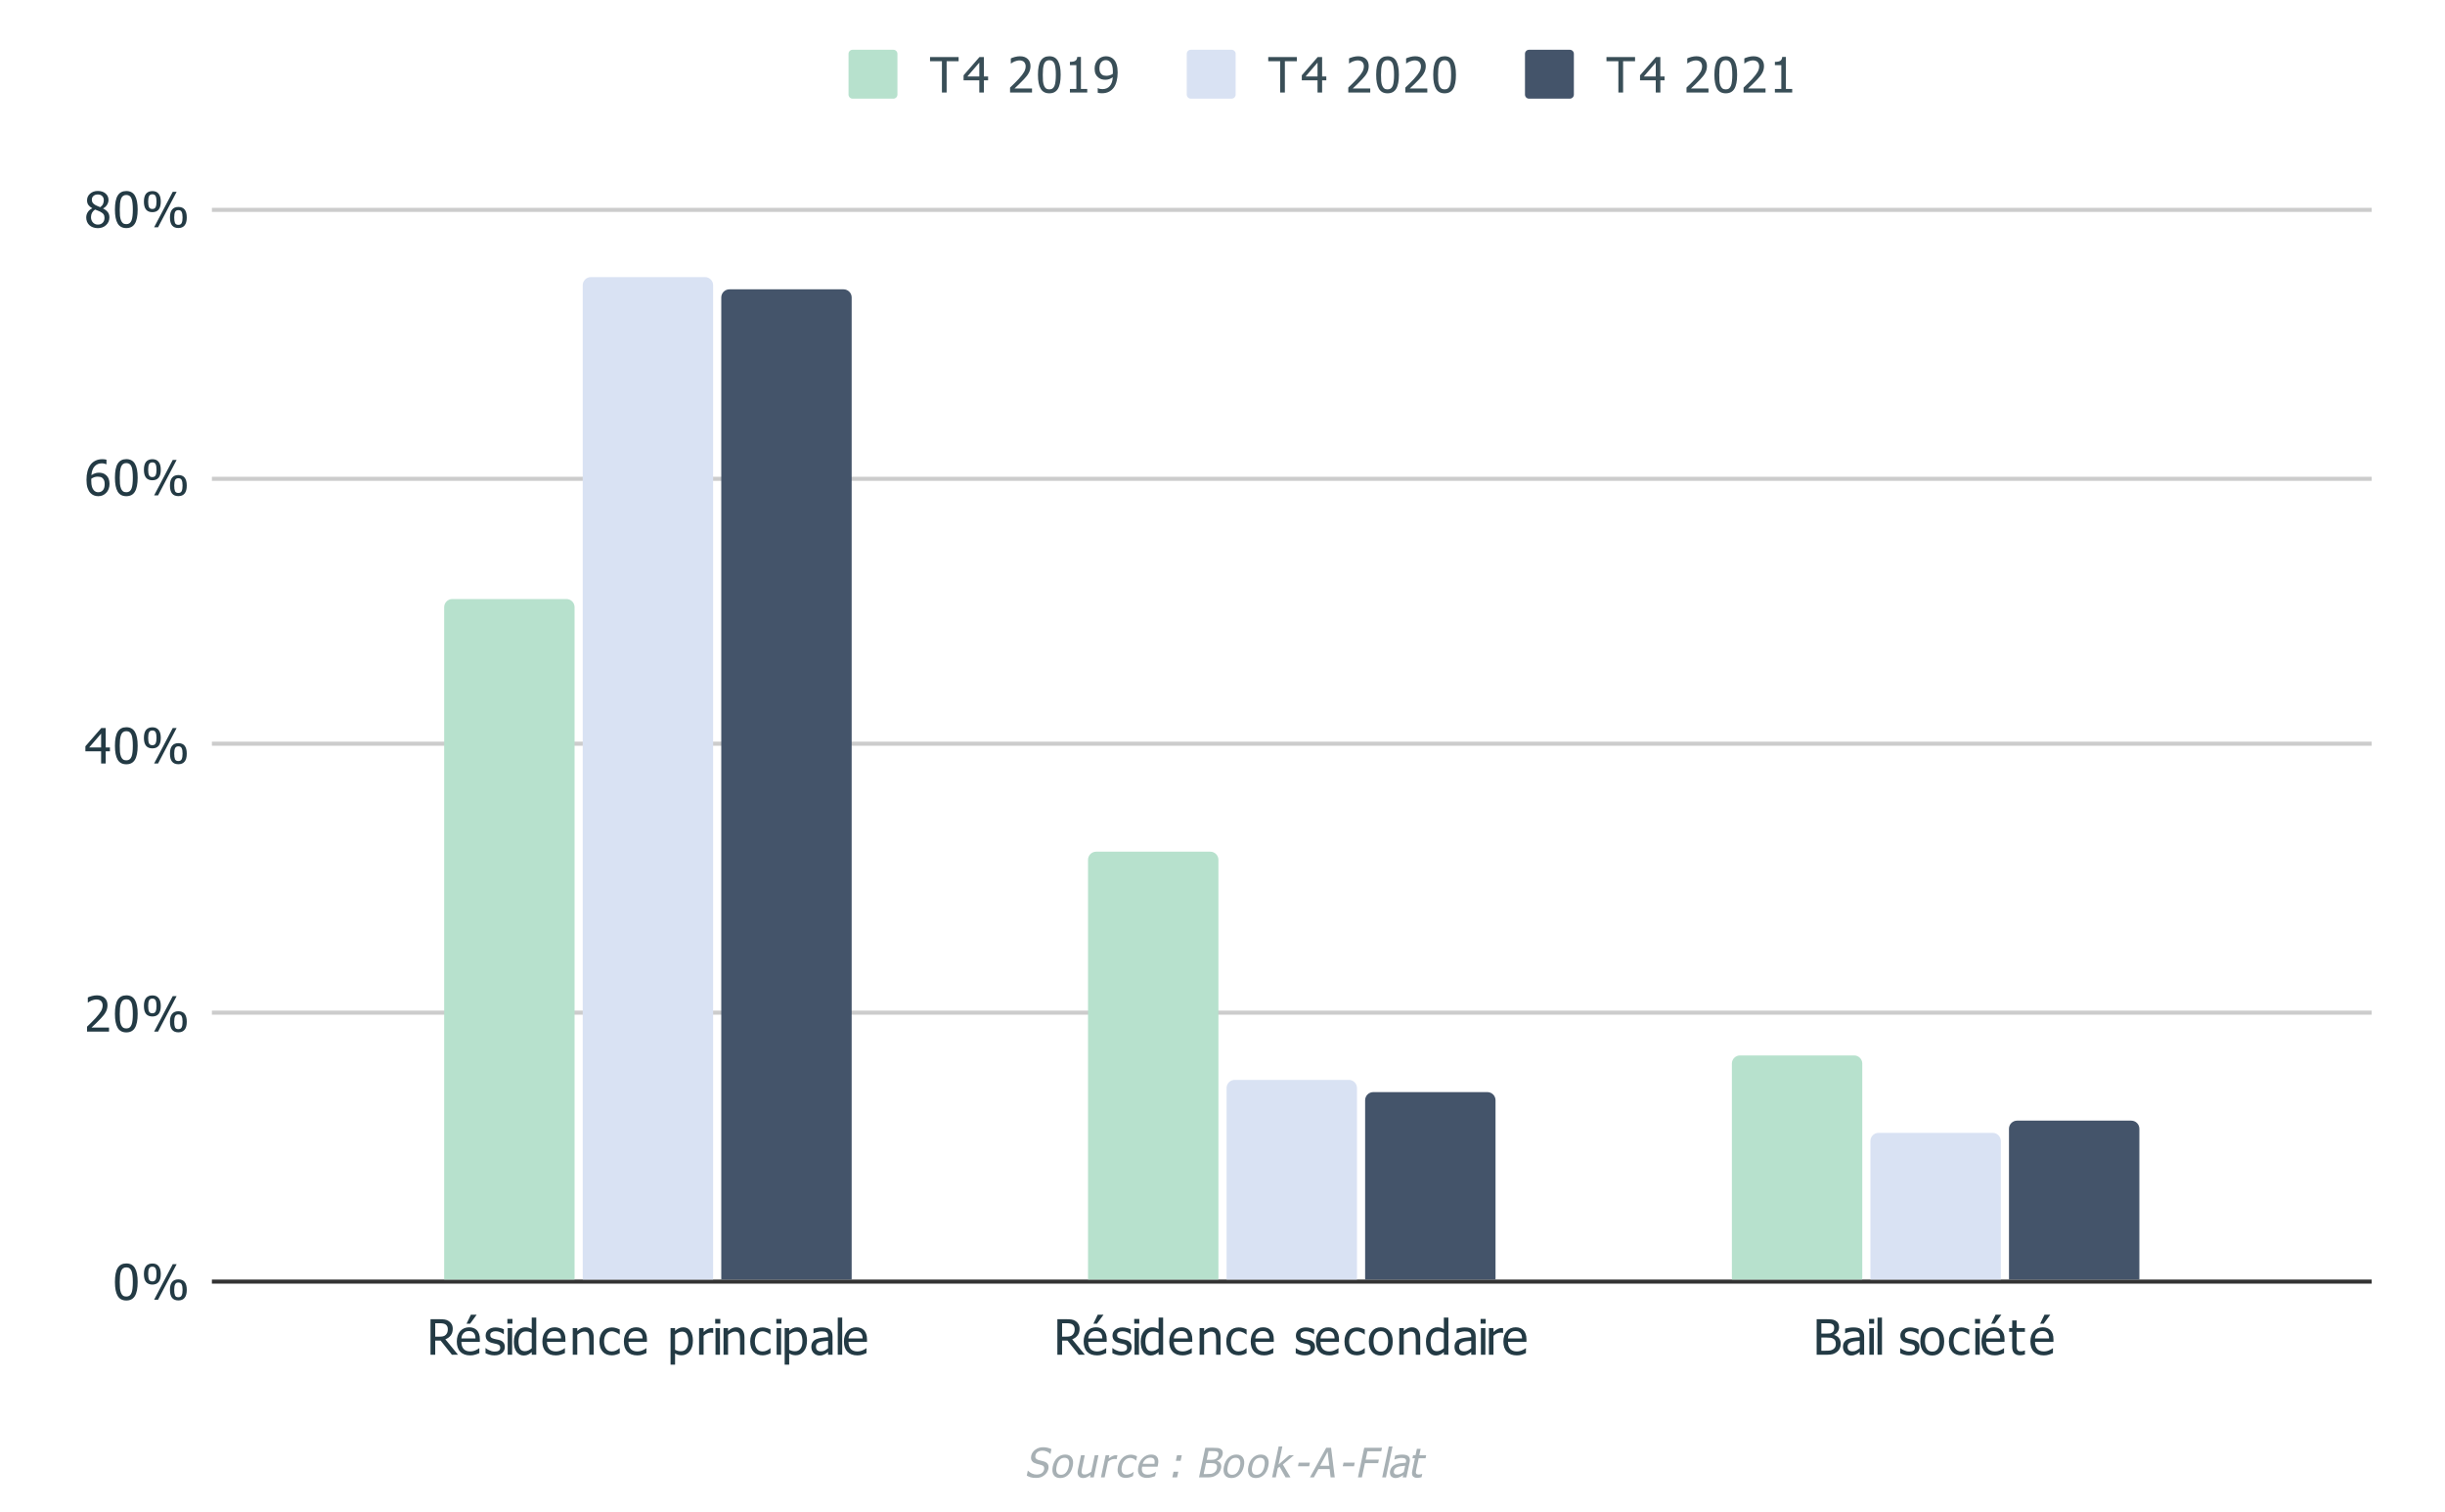 <svg version="1.1" viewBox="0.0 0.0 600.0 371.0" fill="none" stroke="none" stroke-linecap="square" stroke-miterlimit="10" width="600" height="371" xmlns:xlink="http://www.w3.org/1999/xlink" xmlns="http://www.w3.org/2000/svg"><path fill="#ffffff" d="M0 0L600.0 0L600.0 371.0L0 371.0L0 0Z" fill-rule="nonzero"/><path stroke="#333333" stroke-width="1.0" stroke-linecap="butt" d="M52.5 314.5L581.5 314.5" fill-rule="nonzero"/><path stroke="#cccccc" stroke-width="1.0" stroke-linecap="butt" d="M52.5 248.5L581.5 248.5" fill-rule="nonzero"/><path stroke="#cccccc" stroke-width="1.0" stroke-linecap="butt" d="M52.5 182.5L581.5 182.5" fill-rule="nonzero"/><path stroke="#cccccc" stroke-width="1.0" stroke-linecap="butt" d="M52.5 117.5L581.5 117.5" fill-rule="nonzero"/><path stroke="#cccccc" stroke-width="1.0" stroke-linecap="butt" d="M52.5 51.5L581.5 51.5" fill-rule="nonzero"/><path stroke="#000000" stroke-width="1.0" stroke-linecap="butt" stroke-opacity="0.0" d="M52.5 292.5L581.5 292.5" fill-rule="nonzero"/><path stroke="#000000" stroke-width="1.0" stroke-linecap="butt" stroke-opacity="0.0" d="M52.5 270.5L581.5 270.5" fill-rule="nonzero"/><path stroke="#000000" stroke-width="1.0" stroke-linecap="butt" stroke-opacity="0.0" d="M52.5 226.5L581.5 226.5" fill-rule="nonzero"/><path stroke="#000000" stroke-width="1.0" stroke-linecap="butt" stroke-opacity="0.0" d="M52.5 204.5L581.5 204.5" fill-rule="nonzero"/><path stroke="#000000" stroke-width="1.0" stroke-linecap="butt" stroke-opacity="0.0" d="M52.5 160.5L581.5 160.5" fill-rule="nonzero"/><path stroke="#000000" stroke-width="1.0" stroke-linecap="butt" stroke-opacity="0.0" d="M52.5 139.5L581.5 139.5" fill-rule="nonzero"/><path stroke="#000000" stroke-width="1.0" stroke-linecap="butt" stroke-opacity="0.0" d="M52.5 95.5L581.5 95.5" fill-rule="nonzero"/><path stroke="#000000" stroke-width="1.0" stroke-linecap="butt" stroke-opacity="0.0" d="M52.5 73.5L581.5 73.5" fill-rule="nonzero"/><clipPath id="id_0"><path d="M52.722 51.283L581.45 51.283L581.45 314.45L52.722 314.45L52.722 51.283Z" clip-rule="nonzero"/></clipPath><path stroke="#000000" stroke-width="2.0" stroke-linecap="butt" stroke-opacity="0.0" clip-path="url(#id_0)" d="M141.0 314.0L109.0 314.0L109.0 149.0C109.0 147.895 109.895 147.0 111.0 147.0L139.0 147.0C140.105 147.0 141.0 147.895 141.0 149.0Z" fill-rule="nonzero"/><path fill="#b7e1cd" clip-path="url(#id_0)" d="M141.0 314.0L109.0 314.0L109.0 149.0C109.0 147.895 109.895 147.0 111.0 147.0L139.0 147.0C140.105 147.0 141.0 147.895 141.0 149.0Z" fill-rule="nonzero"/><path stroke="#000000" stroke-width="2.0" stroke-linecap="butt" stroke-opacity="0.0" clip-path="url(#id_0)" d="M299.0 314.0L267.0 314.0L267.0 211.0C267.0 209.895 267.895 209.0 269.0 209.0L297.0 209.0C298.105 209.0 299.0 209.895 299.0 211.0Z" fill-rule="nonzero"/><path fill="#b7e1cd" clip-path="url(#id_0)" d="M299.0 314.0L267.0 314.0L267.0 211.0C267.0 209.895 267.895 209.0 269.0 209.0L297.0 209.0C298.105 209.0 299.0 209.895 299.0 211.0Z" fill-rule="nonzero"/><path stroke="#000000" stroke-width="2.0" stroke-linecap="butt" stroke-opacity="0.0" clip-path="url(#id_0)" d="M457.0 314.0L425.0 314.0L425.0 261.0C425.0 259.895 425.895 259.0 427.0 259.0L455.0 259.0C456.105 259.0 457.0 259.895 457.0 261.0Z" fill-rule="nonzero"/><path fill="#b7e1cd" clip-path="url(#id_0)" d="M457.0 314.0L425.0 314.0L425.0 261.0C425.0 259.895 425.895 259.0 427.0 259.0L455.0 259.0C456.105 259.0 457.0 259.895 457.0 261.0Z" fill-rule="nonzero"/><path stroke="#000000" stroke-width="2.0" stroke-linecap="butt" stroke-opacity="0.0" clip-path="url(#id_0)" d="M175.0 314.0L143.0 314.0L143.0 70.0C143.0 68.895 143.895 68.0 145.0 68.0L173.0 68.0C174.105 68.0 175.0 68.895 175.0 70.0Z" fill-rule="nonzero"/><path fill="#d9e2f3" clip-path="url(#id_0)" d="M175.0 314.0L143.0 314.0L143.0 70.0C143.0 68.895 143.895 68.0 145.0 68.0L173.0 68.0C174.105 68.0 175.0 68.895 175.0 70.0Z" fill-rule="nonzero"/><path stroke="#000000" stroke-width="2.0" stroke-linecap="butt" stroke-opacity="0.0" clip-path="url(#id_0)" d="M333.0 314.0L301.0 314.0L301.0 267.0C301.0 265.895 301.895 265.0 303.0 265.0L331.0 265.0C332.105 265.0 333.0 265.895 333.0 267.0Z" fill-rule="nonzero"/><path fill="#d9e2f3" clip-path="url(#id_0)" d="M333.0 314.0L301.0 314.0L301.0 267.0C301.0 265.895 301.895 265.0 303.0 265.0L331.0 265.0C332.105 265.0 333.0 265.895 333.0 267.0Z" fill-rule="nonzero"/><path stroke="#000000" stroke-width="2.0" stroke-linecap="butt" stroke-opacity="0.0" clip-path="url(#id_0)" d="M491.0 314.0L459.0 314.0L459.0 280.0C459.0 278.895 459.895 278.0 461.0 278.0L489.0 278.0C490.105 278.0 491.0 278.895 491.0 280.0Z" fill-rule="nonzero"/><path fill="#d9e2f3" clip-path="url(#id_0)" d="M491.0 314.0L459.0 314.0L459.0 280.0C459.0 278.895 459.895 278.0 461.0 278.0L489.0 278.0C490.105 278.0 491.0 278.895 491.0 280.0Z" fill-rule="nonzero"/><path stroke="#000000" stroke-width="2.0" stroke-linecap="butt" stroke-opacity="0.0" clip-path="url(#id_0)" d="M209.0 314.0L177.0 314.0L177.0 73.0C177.0 71.895 177.895 71.0 179.0 71.0L207.0 71.0C208.105 71.0 209.0 71.895 209.0 73.0Z" fill-rule="nonzero"/><path fill="#44546a" clip-path="url(#id_0)" d="M209.0 314.0L177.0 314.0L177.0 73.0C177.0 71.895 177.895 71.0 179.0 71.0L207.0 71.0C208.105 71.0 209.0 71.895 209.0 73.0Z" fill-rule="nonzero"/><path stroke="#000000" stroke-width="2.0" stroke-linecap="butt" stroke-opacity="0.0" clip-path="url(#id_0)" d="M367.0 314.0L335.0 314.0L335.0 270.0C335.0 268.895 335.895 268.0 337.0 268.0L365.0 268.0C366.105 268.0 367.0 268.895 367.0 270.0Z" fill-rule="nonzero"/><path fill="#44546a" clip-path="url(#id_0)" d="M367.0 314.0L335.0 314.0L335.0 270.0C335.0 268.895 335.895 268.0 337.0 268.0L365.0 268.0C366.105 268.0 367.0 268.895 367.0 270.0Z" fill-rule="nonzero"/><path stroke="#000000" stroke-width="2.0" stroke-linecap="butt" stroke-opacity="0.0" clip-path="url(#id_0)" d="M525.0 314.0L493.0 314.0L493.0 277.0C493.0 275.895 493.895 275.0 495.0 275.0L523.0 275.0C524.105 275.0 525.0 275.895 525.0 277.0Z" fill-rule="nonzero"/><path fill="#44546a" clip-path="url(#id_0)" d="M525.0 314.0L493.0 314.0L493.0 277.0C493.0 275.895 493.895 275.0 495.0 275.0L523.0 275.0C524.105 275.0 525.0 275.895 525.0 277.0Z" fill-rule="nonzero"/><path fill="#233a44" d="M33.784 314.591Q33.784 316.934 33.097 318.044Q32.425 319.137 31.003 319.137Q29.55 319.137 28.878 318.012Q28.206 316.887 28.206 314.591Q28.206 312.231 28.894 311.137Q29.581 310.044 31.003 310.044Q32.441 310.044 33.112 311.184Q33.784 312.309 33.784 314.591ZM32.284 317.247Q32.456 316.809 32.519 316.153Q32.597 315.481 32.597 314.591Q32.597 313.684 32.519 313.028Q32.456 312.356 32.284 311.919Q32.112 311.481 31.8 311.247Q31.488 311.012 31.003 311.012Q30.519 311.012 30.191 311.247Q29.878 311.481 29.706 311.934Q29.534 312.387 29.456 313.075Q29.394 313.747 29.394 314.591Q29.394 315.512 29.441 316.137Q29.503 316.747 29.691 317.231Q29.863 317.684 30.175 317.934Q30.488 318.169 31.003 318.169Q31.488 318.169 31.8 317.934Q32.112 317.7 32.284 317.247ZM39.456 312.637Q39.456 313.966 38.925 314.606Q38.394 315.231 37.394 315.231Q36.362 315.231 35.831 314.591Q35.316 313.95 35.316 312.653Q35.316 311.341 35.847 310.7Q36.394 310.059 37.394 310.059Q38.409 310.059 38.925 310.716Q39.456 311.356 39.456 312.637ZM43.347 310.231L38.784 318.95L37.816 318.95L42.394 310.231L43.347 310.231ZM45.831 316.528Q45.831 317.841 45.3 318.481Q44.784 319.122 43.769 319.122Q42.753 319.122 42.222 318.481Q41.706 317.825 41.706 316.528Q41.706 315.216 42.237 314.591Q42.769 313.95 43.769 313.95Q44.8 313.95 45.316 314.591Q45.831 315.231 45.831 316.528ZM38.409 312.637Q38.409 311.747 38.191 311.294Q37.987 310.841 37.394 310.841Q36.784 310.841 36.566 311.309Q36.362 311.762 36.362 312.653Q36.362 313.528 36.566 313.997Q36.769 314.45 37.394 314.45Q37.987 314.45 38.191 313.997Q38.409 313.528 38.409 312.637ZM44.8 316.528Q44.8 315.637 44.581 315.184Q44.378 314.731 43.769 314.731Q43.175 314.731 42.956 315.2Q42.753 315.653 42.753 316.528Q42.753 317.419 42.941 317.887Q43.144 318.341 43.769 318.341Q44.378 318.341 44.581 317.887Q44.8 317.419 44.8 316.528Z" fill-rule="nonzero"/><path fill="#233a44" d="M26.753 253.158L21.363 253.158L21.363 251.94Q21.941 251.377 22.456 250.877Q22.972 250.377 23.472 249.83Q24.456 248.736 24.816 248.08Q25.191 247.408 25.191 246.705Q25.191 246.346 25.066 246.08Q24.956 245.799 24.753 245.611Q24.55 245.44 24.284 245.361Q24.019 245.268 23.691 245.268Q23.378 245.268 23.05 245.346Q22.738 245.424 22.456 245.533Q22.206 245.643 21.972 245.783Q21.753 245.924 21.613 246.018L21.55 246.018L21.55 244.783Q21.909 244.596 22.55 244.424Q23.206 244.252 23.784 244.252Q25.003 244.252 25.691 244.908Q26.378 245.549 26.378 246.658Q26.378 247.158 26.253 247.596Q26.144 248.033 25.925 248.393Q25.722 248.783 25.409 249.158Q25.113 249.533 24.769 249.893Q24.222 250.486 23.534 251.143Q22.863 251.783 22.456 252.158L26.753 252.158L26.753 253.158ZM33.784 248.799Q33.784 251.143 33.097 252.252Q32.425 253.346 31.003 253.346Q29.55 253.346 28.878 252.221Q28.206 251.096 28.206 248.799Q28.206 246.44 28.894 245.346Q29.581 244.252 31.003 244.252Q32.441 244.252 33.112 245.393Q33.784 246.518 33.784 248.799ZM32.284 251.455Q32.456 251.018 32.519 250.361Q32.597 249.69 32.597 248.799Q32.597 247.893 32.519 247.236Q32.456 246.565 32.284 246.127Q32.112 245.69 31.8 245.455Q31.488 245.221 31.003 245.221Q30.519 245.221 30.191 245.455Q29.878 245.69 29.706 246.143Q29.534 246.596 29.456 247.283Q29.394 247.955 29.394 248.799Q29.394 249.721 29.441 250.346Q29.503 250.955 29.691 251.44Q29.863 251.893 30.175 252.143Q30.488 252.377 31.003 252.377Q31.488 252.377 31.8 252.143Q32.112 251.908 32.284 251.455ZM39.456 246.846Q39.456 248.174 38.925 248.815Q38.394 249.44 37.394 249.44Q36.362 249.44 35.831 248.799Q35.316 248.158 35.316 246.861Q35.316 245.549 35.847 244.908Q36.394 244.268 37.394 244.268Q38.409 244.268 38.925 244.924Q39.456 245.565 39.456 246.846ZM43.347 244.44L38.784 253.158L37.816 253.158L42.394 244.44L43.347 244.44ZM45.831 250.736Q45.831 252.049 45.3 252.69Q44.784 253.33 43.769 253.33Q42.753 253.33 42.222 252.69Q41.706 252.033 41.706 250.736Q41.706 249.424 42.237 248.799Q42.769 248.158 43.769 248.158Q44.8 248.158 45.316 248.799Q45.831 249.44 45.831 250.736ZM38.409 246.846Q38.409 245.955 38.191 245.502Q37.987 245.049 37.394 245.049Q36.784 245.049 36.566 245.518Q36.362 245.971 36.362 246.861Q36.362 247.736 36.566 248.205Q36.769 248.658 37.394 248.658Q37.987 248.658 38.191 248.205Q38.409 247.736 38.409 246.846ZM44.8 250.736Q44.8 249.846 44.581 249.393Q44.378 248.94 43.769 248.94Q43.175 248.94 42.956 249.408Q42.753 249.861 42.753 250.736Q42.753 251.627 42.941 252.096Q43.144 252.549 43.769 252.549Q44.378 252.549 44.581 252.096Q44.8 251.627 44.8 250.736Z" fill-rule="nonzero"/><path fill="#233a44" d="M26.972 184.367L25.941 184.367L25.941 187.367L24.816 187.367L24.816 184.367L20.956 184.367L20.956 183.132L24.863 178.648L25.941 178.648L25.941 183.429L26.972 183.429L26.972 184.367ZM24.816 183.429L24.816 180.023L21.878 183.429L24.816 183.429ZM33.784 183.007Q33.784 185.351 33.097 186.46Q32.425 187.554 31.003 187.554Q29.55 187.554 28.878 186.429Q28.206 185.304 28.206 183.007Q28.206 180.648 28.894 179.554Q29.581 178.46 31.003 178.46Q32.441 178.46 33.112 179.601Q33.784 180.726 33.784 183.007ZM32.284 185.664Q32.456 185.226 32.519 184.57Q32.597 183.898 32.597 183.007Q32.597 182.101 32.519 181.445Q32.456 180.773 32.284 180.335Q32.112 179.898 31.8 179.664Q31.488 179.429 31.003 179.429Q30.519 179.429 30.191 179.664Q29.878 179.898 29.706 180.351Q29.534 180.804 29.456 181.492Q29.394 182.164 29.394 183.007Q29.394 183.929 29.441 184.554Q29.503 185.164 29.691 185.648Q29.863 186.101 30.175 186.351Q30.488 186.585 31.003 186.585Q31.488 186.585 31.8 186.351Q32.112 186.117 32.284 185.664ZM39.456 181.054Q39.456 182.382 38.925 183.023Q38.394 183.648 37.394 183.648Q36.362 183.648 35.831 183.007Q35.316 182.367 35.316 181.07Q35.316 179.757 35.847 179.117Q36.394 178.476 37.394 178.476Q38.409 178.476 38.925 179.132Q39.456 179.773 39.456 181.054ZM43.347 178.648L38.784 187.367L37.816 187.367L42.394 178.648L43.347 178.648ZM45.831 184.945Q45.831 186.257 45.3 186.898Q44.784 187.539 43.769 187.539Q42.753 187.539 42.222 186.898Q41.706 186.242 41.706 184.945Q41.706 183.632 42.237 183.007Q42.769 182.367 43.769 182.367Q44.8 182.367 45.316 183.007Q45.831 183.648 45.831 184.945ZM38.409 181.054Q38.409 180.164 38.191 179.71Q37.987 179.257 37.394 179.257Q36.784 179.257 36.566 179.726Q36.362 180.179 36.362 181.07Q36.362 181.945 36.566 182.414Q36.769 182.867 37.394 182.867Q37.987 182.867 38.191 182.414Q38.409 181.945 38.409 181.054ZM44.8 184.945Q44.8 184.054 44.581 183.601Q44.378 183.148 43.769 183.148Q43.175 183.148 42.956 183.617Q42.753 184.07 42.753 184.945Q42.753 185.835 42.941 186.304Q43.144 186.757 43.769 186.757Q44.378 186.757 44.581 186.304Q44.8 185.835 44.8 184.945Z" fill-rule="nonzero"/><path fill="#233a44" d="M26.878 118.747Q26.878 119.419 26.659 119.997Q26.441 120.559 26.066 120.934Q25.675 121.341 25.175 121.559Q24.691 121.763 24.113 121.763Q23.519 121.763 23.034 121.559Q22.55 121.356 22.175 120.966Q21.738 120.497 21.472 119.7Q21.222 118.903 21.222 117.747Q21.222 116.606 21.456 115.7Q21.691 114.778 22.175 114.091Q22.644 113.434 23.394 113.059Q24.144 112.684 25.128 112.684Q25.425 112.684 25.675 112.716Q25.925 112.747 26.128 112.809L26.128 113.934L26.066 113.934Q25.909 113.841 25.613 113.778Q25.316 113.7 24.972 113.7Q23.894 113.7 23.222 114.434Q22.55 115.169 22.425 116.606Q22.831 116.325 23.269 116.169Q23.722 115.997 24.238 115.997Q24.753 115.997 25.128 116.106Q25.519 116.2 25.925 116.513Q26.409 116.888 26.644 117.45Q26.878 117.997 26.878 118.747ZM25.691 118.794Q25.691 118.247 25.55 117.888Q25.409 117.528 25.097 117.263Q24.863 117.075 24.566 117.028Q24.284 116.966 23.988 116.966Q23.566 116.966 23.175 117.091Q22.8 117.216 22.425 117.45Q22.409 117.575 22.394 117.7Q22.394 117.809 22.394 117.997Q22.394 118.903 22.566 119.466Q22.753 120.013 23.019 120.309Q23.269 120.575 23.534 120.684Q23.8 120.794 24.113 120.794Q24.816 120.794 25.253 120.294Q25.691 119.794 25.691 118.794ZM33.784 117.216Q33.784 119.559 33.097 120.669Q32.425 121.763 31.003 121.763Q29.55 121.763 28.878 120.638Q28.206 119.513 28.206 117.216Q28.206 114.856 28.894 113.763Q29.581 112.669 31.003 112.669Q32.441 112.669 33.112 113.809Q33.784 114.934 33.784 117.216ZM32.284 119.872Q32.456 119.434 32.519 118.778Q32.597 118.106 32.597 117.216Q32.597 116.309 32.519 115.653Q32.456 114.981 32.284 114.544Q32.112 114.106 31.8 113.872Q31.488 113.638 31.003 113.638Q30.519 113.638 30.191 113.872Q29.878 114.106 29.706 114.559Q29.534 115.013 29.456 115.7Q29.394 116.372 29.394 117.216Q29.394 118.138 29.441 118.763Q29.503 119.372 29.691 119.856Q29.863 120.309 30.175 120.559Q30.488 120.794 31.003 120.794Q31.488 120.794 31.8 120.559Q32.112 120.325 32.284 119.872ZM39.456 115.263Q39.456 116.591 38.925 117.231Q38.394 117.856 37.394 117.856Q36.362 117.856 35.831 117.216Q35.316 116.575 35.316 115.278Q35.316 113.966 35.847 113.325Q36.394 112.684 37.394 112.684Q38.409 112.684 38.925 113.341Q39.456 113.981 39.456 115.263ZM43.347 112.856L38.784 121.575L37.816 121.575L42.394 112.856L43.347 112.856ZM45.831 119.153Q45.831 120.466 45.3 121.106Q44.784 121.747 43.769 121.747Q42.753 121.747 42.222 121.106Q41.706 120.45 41.706 119.153Q41.706 117.841 42.237 117.216Q42.769 116.575 43.769 116.575Q44.8 116.575 45.316 117.216Q45.831 117.856 45.831 119.153ZM38.409 115.263Q38.409 114.372 38.191 113.919Q37.987 113.466 37.394 113.466Q36.784 113.466 36.566 113.934Q36.362 114.388 36.362 115.278Q36.362 116.153 36.566 116.622Q36.769 117.075 37.394 117.075Q37.987 117.075 38.191 116.622Q38.409 116.153 38.409 115.263ZM44.8 119.153Q44.8 118.263 44.581 117.809Q44.378 117.356 43.769 117.356Q43.175 117.356 42.956 117.825Q42.753 118.278 42.753 119.153Q42.753 120.044 42.941 120.513Q43.144 120.966 43.769 120.966Q44.378 120.966 44.581 120.513Q44.8 120.044 44.8 119.153Z" fill-rule="nonzero"/><path fill="#233a44" d="M25.472 49.096Q25.472 48.502 25.081 48.111Q24.691 47.721 23.988 47.721Q23.347 47.721 22.941 48.08Q22.534 48.424 22.534 49.018Q22.534 49.455 22.738 49.752Q22.956 50.049 23.378 50.299Q23.55 50.393 23.925 50.565Q24.3 50.736 24.597 50.846Q25.113 50.455 25.284 50.049Q25.472 49.627 25.472 49.096ZM25.644 53.455Q25.644 52.924 25.425 52.611Q25.222 52.283 24.613 51.955Q24.409 51.846 24.081 51.721Q23.753 51.596 23.331 51.424Q22.847 51.736 22.581 52.221Q22.331 52.69 22.331 53.283Q22.331 54.08 22.8 54.596Q23.284 55.111 24.003 55.111Q24.753 55.111 25.191 54.674Q25.644 54.221 25.644 53.455ZM24.003 55.986Q23.347 55.986 22.816 55.783Q22.284 55.596 21.909 55.236Q21.534 54.877 21.347 54.393Q21.159 53.908 21.159 53.377Q21.159 52.658 21.534 52.065Q21.909 51.471 22.628 51.127L22.628 51.096Q21.988 50.721 21.675 50.283Q21.363 49.83 21.363 49.158Q21.363 48.174 22.113 47.518Q22.863 46.861 24.003 46.861Q25.191 46.861 25.909 47.486Q26.628 48.111 26.628 49.08Q26.628 49.658 26.284 50.236Q25.941 50.815 25.3 51.143L25.3 51.174Q26.05 51.533 26.441 52.049Q26.847 52.549 26.847 53.346Q26.847 54.471 26.034 55.236Q25.222 55.986 24.003 55.986ZM33.784 51.424Q33.784 53.768 33.097 54.877Q32.425 55.971 31.003 55.971Q29.55 55.971 28.878 54.846Q28.206 53.721 28.206 51.424Q28.206 49.065 28.894 47.971Q29.581 46.877 31.003 46.877Q32.441 46.877 33.112 48.018Q33.784 49.143 33.784 51.424ZM32.284 54.08Q32.456 53.643 32.519 52.986Q32.597 52.315 32.597 51.424Q32.597 50.518 32.519 49.861Q32.456 49.19 32.284 48.752Q32.112 48.315 31.8 48.08Q31.488 47.846 31.003 47.846Q30.519 47.846 30.191 48.08Q29.878 48.315 29.706 48.768Q29.534 49.221 29.456 49.908Q29.394 50.58 29.394 51.424Q29.394 52.346 29.441 52.971Q29.503 53.58 29.691 54.065Q29.863 54.518 30.175 54.768Q30.488 55.002 31.003 55.002Q31.488 55.002 31.8 54.768Q32.112 54.533 32.284 54.08ZM39.456 49.471Q39.456 50.799 38.925 51.44Q38.394 52.065 37.394 52.065Q36.362 52.065 35.831 51.424Q35.316 50.783 35.316 49.486Q35.316 48.174 35.847 47.533Q36.394 46.893 37.394 46.893Q38.409 46.893 38.925 47.549Q39.456 48.19 39.456 49.471ZM43.347 47.065L38.784 55.783L37.816 55.783L42.394 47.065L43.347 47.065ZM45.831 53.361Q45.831 54.674 45.3 55.315Q44.784 55.955 43.769 55.955Q42.753 55.955 42.222 55.315Q41.706 54.658 41.706 53.361Q41.706 52.049 42.237 51.424Q42.769 50.783 43.769 50.783Q44.8 50.783 45.316 51.424Q45.831 52.065 45.831 53.361ZM38.409 49.471Q38.409 48.58 38.191 48.127Q37.987 47.674 37.394 47.674Q36.784 47.674 36.566 48.143Q36.362 48.596 36.362 49.486Q36.362 50.361 36.566 50.83Q36.769 51.283 37.394 51.283Q37.987 51.283 38.191 50.83Q38.409 50.361 38.409 49.471ZM44.8 53.361Q44.8 52.471 44.581 52.018Q44.378 51.565 43.769 51.565Q43.175 51.565 42.956 52.033Q42.753 52.486 42.753 53.361Q42.753 54.252 42.941 54.721Q43.144 55.174 43.769 55.174Q44.378 55.174 44.581 54.721Q44.8 54.252 44.8 53.361Z" fill-rule="nonzero"/><path fill="#233a44" d="M112.397 332.45L110.897 332.45L108.132 328.981L106.804 328.981L106.804 332.45L105.647 332.45L105.647 323.731L107.897 323.731Q108.647 323.731 109.147 323.809Q109.663 323.887 110.116 324.184Q110.569 324.481 110.835 324.95Q111.1 325.403 111.1 326.091Q111.1 327.059 110.616 327.7Q110.132 328.341 109.288 328.653L112.397 332.45ZM109.897 326.184Q109.897 325.794 109.757 325.497Q109.616 325.2 109.335 325.012Q109.1 324.856 108.772 324.794Q108.444 324.716 107.944 324.716L106.804 324.716L106.804 328.012L107.819 328.012Q108.319 328.012 108.71 327.934Q109.116 327.841 109.397 327.559Q109.647 327.309 109.772 326.981Q109.897 326.637 109.897 326.184ZM115.397 332.606Q113.835 332.606 112.96 331.731Q112.1 330.841 112.1 329.216Q112.1 327.622 112.929 326.669Q113.772 325.716 115.132 325.716Q115.741 325.716 116.21 325.903Q116.679 326.075 117.038 326.45Q117.382 326.825 117.569 327.372Q117.757 327.903 117.757 328.7L117.757 329.294L113.225 329.294Q113.225 330.434 113.788 331.044Q114.366 331.637 115.382 331.637Q115.741 331.637 116.085 331.559Q116.444 331.481 116.725 331.341Q117.022 331.216 117.225 331.091Q117.429 330.966 117.569 330.856L117.632 330.856L117.632 332.044Q117.444 332.122 117.147 332.247Q116.866 332.356 116.632 332.419Q116.319 332.512 116.054 332.559Q115.788 332.606 115.397 332.606ZM116.679 328.45Q116.679 327.997 116.585 327.684Q116.491 327.356 116.304 327.137Q116.116 326.887 115.804 326.762Q115.507 326.637 115.069 326.637Q114.632 326.637 114.319 326.762Q114.007 326.887 113.757 327.153Q113.522 327.403 113.382 327.716Q113.257 328.028 113.225 328.45L116.679 328.45ZM116.975 322.622L115.366 324.825L114.491 324.825L115.554 322.622L116.975 322.622ZM121.319 332.606Q120.663 332.606 120.085 332.434Q119.522 332.262 119.147 332.059L119.147 330.825L119.21 330.825Q119.35 330.934 119.538 331.075Q119.725 331.2 120.054 331.341Q120.335 331.481 120.663 331.575Q121.007 331.669 121.366 331.669Q121.632 331.669 121.929 331.622Q122.225 331.559 122.366 331.466Q122.585 331.325 122.663 331.169Q122.757 331.012 122.757 330.716Q122.757 330.325 122.538 330.122Q122.335 329.919 121.788 329.794Q121.569 329.731 121.225 329.669Q120.897 329.591 120.616 329.512Q119.866 329.294 119.522 328.841Q119.179 328.387 119.179 327.747Q119.179 326.856 119.85 326.309Q120.522 325.747 121.616 325.747Q122.163 325.747 122.71 325.887Q123.272 326.012 123.647 326.216L123.647 327.403L123.585 327.403Q123.163 327.059 122.647 326.872Q122.132 326.684 121.6 326.684Q121.054 326.684 120.679 326.919Q120.304 327.137 120.304 327.591Q120.304 328.012 120.522 328.216Q120.757 328.419 121.241 328.544Q121.491 328.606 121.788 328.669Q122.085 328.731 122.429 328.809Q123.147 328.997 123.507 329.419Q123.882 329.841 123.882 330.559Q123.882 330.981 123.71 331.372Q123.554 331.747 123.225 332.012Q122.882 332.309 122.429 332.45Q121.991 332.606 121.319 332.606ZM125.679 332.45L124.585 332.45L124.585 325.903L125.679 325.903L125.679 332.45ZM125.757 324.809L124.507 324.809L124.507 323.669L125.757 323.669L125.757 324.809ZM131.6 332.45L130.491 332.45L130.491 331.778Q130.241 331.997 130.054 332.137Q129.866 332.278 129.6 332.403Q129.366 332.512 129.116 332.575Q128.866 332.637 128.538 332.637Q128.007 332.637 127.554 332.419Q127.1 332.184 126.772 331.762Q126.46 331.325 126.272 330.7Q126.1 330.059 126.1 329.231Q126.1 328.372 126.319 327.747Q126.554 327.106 126.944 326.637Q127.304 326.216 127.804 325.966Q128.319 325.716 128.866 325.716Q129.366 325.716 129.725 325.825Q130.085 325.934 130.491 326.169L130.491 323.325L131.6 323.325L131.6 332.45ZM130.491 330.856L130.491 327.075Q130.085 326.887 129.757 326.809Q129.429 326.731 129.054 326.731Q128.194 326.731 127.71 327.372Q127.241 327.997 127.241 329.2Q127.241 330.356 127.6 330.966Q127.975 331.575 128.788 331.575Q129.225 331.575 129.663 331.387Q130.1 331.184 130.491 330.856ZM136.397 332.606Q134.835 332.606 133.96 331.731Q133.1 330.841 133.1 329.216Q133.1 327.622 133.929 326.669Q134.772 325.716 136.132 325.716Q136.741 325.716 137.21 325.903Q137.679 326.075 138.038 326.45Q138.382 326.825 138.569 327.372Q138.757 327.903 138.757 328.7L138.757 329.294L134.225 329.294Q134.225 330.434 134.788 331.044Q135.366 331.637 136.382 331.637Q136.741 331.637 137.085 331.559Q137.444 331.481 137.725 331.341Q138.022 331.216 138.225 331.091Q138.429 330.966 138.569 330.856L138.632 330.856L138.632 332.044Q138.444 332.122 138.147 332.247Q137.866 332.356 137.632 332.419Q137.319 332.512 137.054 332.559Q136.788 332.606 136.397 332.606ZM137.679 328.45Q137.679 327.997 137.585 327.684Q137.491 327.356 137.304 327.137Q137.116 326.887 136.804 326.762Q136.507 326.637 136.069 326.637Q135.632 326.637 135.319 326.762Q135.007 326.887 134.757 327.153Q134.522 327.403 134.382 327.716Q134.257 328.028 134.225 328.45L137.679 328.45ZM145.694 332.45L144.6 332.45L144.6 328.716Q144.6 328.278 144.554 327.887Q144.507 327.497 144.382 327.262Q144.257 327.012 144.007 326.903Q143.772 326.778 143.35 326.778Q142.944 326.778 142.507 326.997Q142.069 327.216 141.663 327.559L141.663 332.45L140.554 332.45L140.554 325.903L141.663 325.903L141.663 326.637Q142.147 326.184 142.632 325.95Q143.116 325.716 143.647 325.716Q144.616 325.716 145.147 326.356Q145.694 326.997 145.694 328.2L145.694 332.45ZM150.163 332.591Q149.475 332.591 148.913 332.387Q148.35 332.184 147.96 331.762Q147.554 331.341 147.319 330.7Q147.1 330.059 147.1 329.184Q147.1 328.325 147.335 327.7Q147.569 327.075 147.96 326.637Q148.335 326.216 148.913 325.981Q149.491 325.747 150.163 325.747Q150.694 325.747 151.194 325.903Q151.694 326.059 152.085 326.262L152.085 327.497L152.022 327.497Q151.913 327.387 151.725 327.262Q151.538 327.137 151.272 326.997Q151.054 326.887 150.741 326.794Q150.429 326.7 150.132 326.7Q149.288 326.7 148.757 327.356Q148.241 327.997 148.241 329.184Q148.241 330.341 148.741 330.997Q149.241 331.637 150.132 331.637Q150.679 331.637 151.163 331.419Q151.647 331.2 152.022 330.841L152.085 330.841L152.085 332.075Q151.929 332.153 151.679 332.262Q151.429 332.372 151.241 332.419Q150.96 332.512 150.725 332.544Q150.507 332.591 150.163 332.591ZM156.397 332.606Q154.835 332.606 153.96 331.731Q153.1 330.841 153.1 329.216Q153.1 327.622 153.929 326.669Q154.772 325.716 156.132 325.716Q156.741 325.716 157.21 325.903Q157.679 326.075 158.038 326.45Q158.382 326.825 158.569 327.372Q158.757 327.903 158.757 328.7L158.757 329.294L154.225 329.294Q154.225 330.434 154.788 331.044Q155.366 331.637 156.382 331.637Q156.741 331.637 157.085 331.559Q157.444 331.481 157.725 331.341Q158.022 331.216 158.225 331.091Q158.429 330.966 158.569 330.856L158.632 330.856L158.632 332.044Q158.444 332.122 158.147 332.247Q157.866 332.356 157.632 332.419Q157.319 332.512 157.054 332.559Q156.788 332.606 156.397 332.606ZM157.679 328.45Q157.679 327.997 157.585 327.684Q157.491 327.356 157.304 327.137Q157.116 326.887 156.804 326.762Q156.507 326.637 156.069 326.637Q155.632 326.637 155.319 326.762Q155.007 326.887 154.757 327.153Q154.522 327.403 154.382 327.716Q154.257 328.028 154.225 328.45L157.679 328.45ZM170.038 328.997Q170.038 330.637 169.257 331.606Q168.475 332.575 167.288 332.575Q166.804 332.575 166.429 332.466Q166.054 332.356 165.663 332.122L165.663 334.872L164.554 334.872L164.554 325.903L165.663 325.903L165.663 326.591Q166.069 326.216 166.569 325.966Q167.069 325.716 167.663 325.716Q168.788 325.716 169.413 326.606Q170.038 327.497 170.038 328.997ZM168.913 329.122Q168.913 328.012 168.554 327.403Q168.194 326.778 167.397 326.778Q166.929 326.778 166.491 326.981Q166.054 327.184 165.663 327.512L165.663 331.231Q166.085 331.434 166.397 331.512Q166.71 331.591 167.1 331.591Q167.96 331.591 168.429 330.966Q168.913 330.341 168.913 329.122ZM175.022 327.091L174.96 327.091Q174.835 327.059 174.694 327.044Q174.569 327.028 174.366 327.028Q173.929 327.028 173.491 327.231Q173.054 327.419 172.663 327.809L172.663 332.45L171.554 332.45L171.554 325.903L172.663 325.903L172.663 326.872Q173.257 326.341 173.71 326.122Q174.163 325.903 174.585 325.903Q174.741 325.903 174.819 325.919Q174.913 325.919 175.022 325.934L175.022 327.091ZM176.679 332.45L175.585 332.45L175.585 325.903L176.679 325.903L176.679 332.45ZM176.757 324.809L175.507 324.809L175.507 323.669L176.757 323.669L176.757 324.809ZM182.694 332.45L181.6 332.45L181.6 328.716Q181.6 328.278 181.554 327.887Q181.507 327.497 181.382 327.262Q181.257 327.012 181.007 326.903Q180.772 326.778 180.35 326.778Q179.944 326.778 179.507 326.997Q179.069 327.216 178.663 327.559L178.663 332.45L177.554 332.45L177.554 325.903L178.663 325.903L178.663 326.637Q179.147 326.184 179.632 325.95Q180.116 325.716 180.647 325.716Q181.616 325.716 182.147 326.356Q182.694 326.997 182.694 328.2L182.694 332.45ZM187.163 332.591Q186.475 332.591 185.913 332.387Q185.35 332.184 184.96 331.762Q184.554 331.341 184.319 330.7Q184.1 330.059 184.1 329.184Q184.1 328.325 184.335 327.7Q184.569 327.075 184.96 326.637Q185.335 326.216 185.913 325.981Q186.491 325.747 187.163 325.747Q187.694 325.747 188.194 325.903Q188.694 326.059 189.085 326.262L189.085 327.497L189.022 327.497Q188.913 327.387 188.725 327.262Q188.538 327.137 188.272 326.997Q188.054 326.887 187.741 326.794Q187.429 326.7 187.132 326.7Q186.288 326.7 185.757 327.356Q185.241 327.997 185.241 329.184Q185.241 330.341 185.741 330.997Q186.241 331.637 187.132 331.637Q187.679 331.637 188.163 331.419Q188.647 331.2 189.022 330.841L189.085 330.841L189.085 332.075Q188.929 332.153 188.679 332.262Q188.429 332.372 188.241 332.419Q187.96 332.512 187.725 332.544Q187.507 332.591 187.163 332.591ZM191.679 332.45L190.585 332.45L190.585 325.903L191.679 325.903L191.679 332.45ZM191.757 324.809L190.507 324.809L190.507 323.669L191.757 323.669L191.757 324.809ZM198.038 328.997Q198.038 330.637 197.257 331.606Q196.475 332.575 195.288 332.575Q194.804 332.575 194.429 332.466Q194.054 332.356 193.663 332.122L193.663 334.872L192.554 334.872L192.554 325.903L193.663 325.903L193.663 326.591Q194.069 326.216 194.569 325.966Q195.069 325.716 195.663 325.716Q196.788 325.716 197.413 326.606Q198.038 327.497 198.038 328.997ZM196.913 329.122Q196.913 328.012 196.554 327.403Q196.194 326.778 195.397 326.778Q194.929 326.778 194.491 326.981Q194.054 327.184 193.663 327.512L193.663 331.231Q194.085 331.434 194.397 331.512Q194.71 331.591 195.1 331.591Q195.96 331.591 196.429 330.966Q196.913 330.341 196.913 329.122ZM203.21 330.841L203.21 329.028Q202.819 329.059 202.21 329.122Q201.616 329.184 201.241 329.294Q200.804 329.419 200.522 329.7Q200.241 329.981 200.241 330.481Q200.241 331.044 200.554 331.341Q200.866 331.622 201.475 331.622Q201.991 331.622 202.413 331.403Q202.835 331.169 203.21 330.841ZM203.21 331.747Q203.069 331.856 202.85 332.044Q202.632 332.216 202.413 332.309Q202.116 332.466 201.835 332.544Q201.569 332.637 201.085 332.637Q200.679 332.637 200.319 332.481Q199.96 332.325 199.679 332.044Q199.413 331.778 199.257 331.387Q199.1 330.997 199.1 330.544Q199.1 329.872 199.382 329.403Q199.679 328.919 200.288 328.637Q200.85 328.387 201.6 328.294Q202.35 328.184 203.21 328.137L203.21 327.934Q203.21 327.544 203.085 327.309Q202.975 327.075 202.772 326.934Q202.554 326.809 202.241 326.762Q201.944 326.716 201.616 326.716Q201.241 326.716 200.725 326.841Q200.21 326.95 199.694 327.169L199.632 327.169L199.632 326.044Q199.929 325.95 200.491 325.856Q201.069 325.747 201.632 325.747Q202.304 325.747 202.757 325.856Q203.225 325.95 203.6 326.231Q203.96 326.497 204.132 326.934Q204.304 327.356 204.304 327.966L204.304 332.45L203.21 332.45L203.21 331.747ZM206.679 332.45L205.585 332.45L205.585 323.325L206.679 323.325L206.679 332.45ZM210.397 332.606Q208.835 332.606 207.96 331.731Q207.1 330.841 207.1 329.216Q207.1 327.622 207.929 326.669Q208.772 325.716 210.132 325.716Q210.741 325.716 211.21 325.903Q211.679 326.075 212.038 326.45Q212.382 326.825 212.569 327.372Q212.757 327.903 212.757 328.7L212.757 329.294L208.225 329.294Q208.225 330.434 208.788 331.044Q209.366 331.637 210.382 331.637Q210.741 331.637 211.085 331.559Q211.444 331.481 211.725 331.341Q212.022 331.216 212.225 331.091Q212.429 330.966 212.569 330.856L212.632 330.856L212.632 332.044Q212.444 332.122 212.147 332.247Q211.866 332.356 211.632 332.419Q211.319 332.512 211.054 332.559Q210.788 332.606 210.397 332.606ZM211.679 328.45Q211.679 327.997 211.585 327.684Q211.491 327.356 211.304 327.137Q211.116 326.887 210.804 326.762Q210.507 326.637 210.069 326.637Q209.632 326.637 209.319 326.762Q209.007 326.887 208.757 327.153Q208.522 327.403 208.382 327.716Q208.257 328.028 208.225 328.45L211.679 328.45Z" fill-rule="nonzero"/><path fill="#233a44" d="M266.227 332.45L264.727 332.45L261.961 328.981L260.633 328.981L260.633 332.45L259.477 332.45L259.477 323.731L261.727 323.731Q262.477 323.731 262.977 323.809Q263.492 323.887 263.945 324.184Q264.398 324.481 264.664 324.95Q264.93 325.403 264.93 326.091Q264.93 327.059 264.445 327.7Q263.961 328.341 263.117 328.653L266.227 332.45ZM263.727 326.184Q263.727 325.794 263.586 325.497Q263.445 325.2 263.164 325.012Q262.93 324.856 262.602 324.794Q262.273 324.716 261.773 324.716L260.633 324.716L260.633 328.012L261.648 328.012Q262.148 328.012 262.539 327.934Q262.945 327.841 263.227 327.559Q263.477 327.309 263.602 326.981Q263.727 326.637 263.727 326.184ZM269.227 332.606Q267.664 332.606 266.789 331.731Q265.93 330.841 265.93 329.216Q265.93 327.622 266.758 326.669Q267.602 325.716 268.961 325.716Q269.57 325.716 270.039 325.903Q270.508 326.075 270.867 326.45Q271.211 326.825 271.398 327.372Q271.586 327.903 271.586 328.7L271.586 329.294L267.055 329.294Q267.055 330.434 267.617 331.044Q268.195 331.637 269.211 331.637Q269.57 331.637 269.914 331.559Q270.273 331.481 270.555 331.341Q270.852 331.216 271.055 331.091Q271.258 330.966 271.398 330.856L271.461 330.856L271.461 332.044Q271.273 332.122 270.977 332.247Q270.695 332.356 270.461 332.419Q270.148 332.512 269.883 332.559Q269.617 332.606 269.227 332.606ZM270.508 328.45Q270.508 327.997 270.414 327.684Q270.32 327.356 270.133 327.137Q269.945 326.887 269.633 326.762Q269.336 326.637 268.898 326.637Q268.461 326.637 268.148 326.762Q267.836 326.887 267.586 327.153Q267.352 327.403 267.211 327.716Q267.086 328.028 267.055 328.45L270.508 328.45ZM270.805 322.622L269.195 324.825L268.32 324.825L269.383 322.622L270.805 322.622ZM275.148 332.606Q274.492 332.606 273.914 332.434Q273.352 332.262 272.977 332.059L272.977 330.825L273.039 330.825Q273.18 330.934 273.367 331.075Q273.555 331.2 273.883 331.341Q274.164 331.481 274.492 331.575Q274.836 331.669 275.195 331.669Q275.461 331.669 275.758 331.622Q276.055 331.559 276.195 331.466Q276.414 331.325 276.492 331.169Q276.586 331.012 276.586 330.716Q276.586 330.325 276.367 330.122Q276.164 329.919 275.617 329.794Q275.398 329.731 275.055 329.669Q274.727 329.591 274.445 329.512Q273.695 329.294 273.352 328.841Q273.008 328.387 273.008 327.747Q273.008 326.856 273.68 326.309Q274.352 325.747 275.445 325.747Q275.992 325.747 276.539 325.887Q277.102 326.012 277.477 326.216L277.477 327.403L277.414 327.403Q276.992 327.059 276.477 326.872Q275.961 326.684 275.43 326.684Q274.883 326.684 274.508 326.919Q274.133 327.137 274.133 327.591Q274.133 328.012 274.352 328.216Q274.586 328.419 275.07 328.544Q275.32 328.606 275.617 328.669Q275.914 328.731 276.258 328.809Q276.977 328.997 277.336 329.419Q277.711 329.841 277.711 330.559Q277.711 330.981 277.539 331.372Q277.383 331.747 277.055 332.012Q276.711 332.309 276.258 332.45Q275.82 332.606 275.148 332.606ZM279.508 332.45L278.414 332.45L278.414 325.903L279.508 325.903L279.508 332.45ZM279.586 324.809L278.336 324.809L278.336 323.669L279.586 323.669L279.586 324.809ZM285.43 332.45L284.32 332.45L284.32 331.778Q284.07 331.997 283.883 332.137Q283.695 332.278 283.43 332.403Q283.195 332.512 282.945 332.575Q282.695 332.637 282.367 332.637Q281.836 332.637 281.383 332.419Q280.93 332.184 280.602 331.762Q280.289 331.325 280.102 330.7Q279.93 330.059 279.93 329.231Q279.93 328.372 280.148 327.747Q280.383 327.106 280.773 326.637Q281.133 326.216 281.633 325.966Q282.148 325.716 282.695 325.716Q283.195 325.716 283.555 325.825Q283.914 325.934 284.32 326.169L284.32 323.325L285.43 323.325L285.43 332.45ZM284.32 330.856L284.32 327.075Q283.914 326.887 283.586 326.809Q283.258 326.731 282.883 326.731Q282.023 326.731 281.539 327.372Q281.07 327.997 281.07 329.2Q281.07 330.356 281.43 330.966Q281.805 331.575 282.617 331.575Q283.055 331.575 283.492 331.387Q283.93 331.184 284.32 330.856ZM290.227 332.606Q288.664 332.606 287.789 331.731Q286.93 330.841 286.93 329.216Q286.93 327.622 287.758 326.669Q288.602 325.716 289.961 325.716Q290.57 325.716 291.039 325.903Q291.508 326.075 291.867 326.45Q292.211 326.825 292.398 327.372Q292.586 327.903 292.586 328.7L292.586 329.294L288.055 329.294Q288.055 330.434 288.617 331.044Q289.195 331.637 290.211 331.637Q290.57 331.637 290.914 331.559Q291.273 331.481 291.555 331.341Q291.852 331.216 292.055 331.091Q292.258 330.966 292.398 330.856L292.461 330.856L292.461 332.044Q292.273 332.122 291.977 332.247Q291.695 332.356 291.461 332.419Q291.148 332.512 290.883 332.559Q290.617 332.606 290.227 332.606ZM291.508 328.45Q291.508 327.997 291.414 327.684Q291.32 327.356 291.133 327.137Q290.945 326.887 290.633 326.762Q290.336 326.637 289.898 326.637Q289.461 326.637 289.148 326.762Q288.836 326.887 288.586 327.153Q288.352 327.403 288.211 327.716Q288.086 328.028 288.055 328.45L291.508 328.45ZM299.523 332.45L298.43 332.45L298.43 328.716Q298.43 328.278 298.383 327.887Q298.336 327.497 298.211 327.262Q298.086 327.012 297.836 326.903Q297.602 326.778 297.18 326.778Q296.773 326.778 296.336 326.997Q295.898 327.216 295.492 327.559L295.492 332.45L294.383 332.45L294.383 325.903L295.492 325.903L295.492 326.637Q295.977 326.184 296.461 325.95Q296.945 325.716 297.477 325.716Q298.445 325.716 298.977 326.356Q299.523 326.997 299.523 328.2L299.523 332.45ZM303.992 332.591Q303.305 332.591 302.742 332.387Q302.18 332.184 301.789 331.762Q301.383 331.341 301.148 330.7Q300.93 330.059 300.93 329.184Q300.93 328.325 301.164 327.7Q301.398 327.075 301.789 326.637Q302.164 326.216 302.742 325.981Q303.32 325.747 303.992 325.747Q304.523 325.747 305.023 325.903Q305.523 326.059 305.914 326.262L305.914 327.497L305.852 327.497Q305.742 327.387 305.555 327.262Q305.367 327.137 305.102 326.997Q304.883 326.887 304.57 326.794Q304.258 326.7 303.961 326.7Q303.117 326.7 302.586 327.356Q302.07 327.997 302.07 329.184Q302.07 330.341 302.57 330.997Q303.07 331.637 303.961 331.637Q304.508 331.637 304.992 331.419Q305.477 331.2 305.852 330.841L305.914 330.841L305.914 332.075Q305.758 332.153 305.508 332.262Q305.258 332.372 305.07 332.419Q304.789 332.512 304.555 332.544Q304.336 332.591 303.992 332.591ZM310.227 332.606Q308.664 332.606 307.789 331.731Q306.93 330.841 306.93 329.216Q306.93 327.622 307.758 326.669Q308.602 325.716 309.961 325.716Q310.57 325.716 311.039 325.903Q311.508 326.075 311.867 326.45Q312.211 326.825 312.398 327.372Q312.586 327.903 312.586 328.7L312.586 329.294L308.055 329.294Q308.055 330.434 308.617 331.044Q309.195 331.637 310.211 331.637Q310.57 331.637 310.914 331.559Q311.273 331.481 311.555 331.341Q311.852 331.216 312.055 331.091Q312.258 330.966 312.398 330.856L312.461 330.856L312.461 332.044Q312.273 332.122 311.977 332.247Q311.695 332.356 311.461 332.419Q311.148 332.512 310.883 332.559Q310.617 332.606 310.227 332.606ZM311.508 328.45Q311.508 327.997 311.414 327.684Q311.32 327.356 311.133 327.137Q310.945 326.887 310.633 326.762Q310.336 326.637 309.898 326.637Q309.461 326.637 309.148 326.762Q308.836 326.887 308.586 327.153Q308.352 327.403 308.211 327.716Q308.086 328.028 308.055 328.45L311.508 328.45ZM320.148 332.606Q319.492 332.606 318.914 332.434Q318.352 332.262 317.977 332.059L317.977 330.825L318.039 330.825Q318.18 330.934 318.367 331.075Q318.555 331.2 318.883 331.341Q319.164 331.481 319.492 331.575Q319.836 331.669 320.195 331.669Q320.461 331.669 320.758 331.622Q321.055 331.559 321.195 331.466Q321.414 331.325 321.492 331.169Q321.586 331.012 321.586 330.716Q321.586 330.325 321.367 330.122Q321.164 329.919 320.617 329.794Q320.398 329.731 320.055 329.669Q319.727 329.591 319.445 329.512Q318.695 329.294 318.352 328.841Q318.008 328.387 318.008 327.747Q318.008 326.856 318.68 326.309Q319.352 325.747 320.445 325.747Q320.992 325.747 321.539 325.887Q322.102 326.012 322.477 326.216L322.477 327.403L322.414 327.403Q321.992 327.059 321.477 326.872Q320.961 326.684 320.43 326.684Q319.883 326.684 319.508 326.919Q319.133 327.137 319.133 327.591Q319.133 328.012 319.352 328.216Q319.586 328.419 320.07 328.544Q320.32 328.606 320.617 328.669Q320.914 328.731 321.258 328.809Q321.977 328.997 322.336 329.419Q322.711 329.841 322.711 330.559Q322.711 330.981 322.539 331.372Q322.383 331.747 322.055 332.012Q321.711 332.309 321.258 332.45Q320.82 332.606 320.148 332.606ZM326.227 332.606Q324.664 332.606 323.789 331.731Q322.93 330.841 322.93 329.216Q322.93 327.622 323.758 326.669Q324.602 325.716 325.961 325.716Q326.57 325.716 327.039 325.903Q327.508 326.075 327.867 326.45Q328.211 326.825 328.398 327.372Q328.586 327.903 328.586 328.7L328.586 329.294L324.055 329.294Q324.055 330.434 324.617 331.044Q325.195 331.637 326.211 331.637Q326.57 331.637 326.914 331.559Q327.273 331.481 327.555 331.341Q327.852 331.216 328.055 331.091Q328.258 330.966 328.398 330.856L328.461 330.856L328.461 332.044Q328.273 332.122 327.977 332.247Q327.695 332.356 327.461 332.419Q327.148 332.512 326.883 332.559Q326.617 332.606 326.227 332.606ZM327.508 328.45Q327.508 327.997 327.414 327.684Q327.32 327.356 327.133 327.137Q326.945 326.887 326.633 326.762Q326.336 326.637 325.898 326.637Q325.461 326.637 325.148 326.762Q324.836 326.887 324.586 327.153Q324.352 327.403 324.211 327.716Q324.086 328.028 324.055 328.45L327.508 328.45ZM332.992 332.591Q332.305 332.591 331.742 332.387Q331.18 332.184 330.789 331.762Q330.383 331.341 330.148 330.7Q329.93 330.059 329.93 329.184Q329.93 328.325 330.164 327.7Q330.398 327.075 330.789 326.637Q331.164 326.216 331.742 325.981Q332.32 325.747 332.992 325.747Q333.523 325.747 334.023 325.903Q334.523 326.059 334.914 326.262L334.914 327.497L334.852 327.497Q334.742 327.387 334.555 327.262Q334.367 327.137 334.102 326.997Q333.883 326.887 333.57 326.794Q333.258 326.7 332.961 326.7Q332.117 326.7 331.586 327.356Q331.07 327.997 331.07 329.184Q331.07 330.341 331.57 330.997Q332.07 331.637 332.961 331.637Q333.508 331.637 333.992 331.419Q334.477 331.2 334.852 330.841L334.914 330.841L334.914 332.075Q334.758 332.153 334.508 332.262Q334.258 332.372 334.07 332.419Q333.789 332.512 333.555 332.544Q333.336 332.591 332.992 332.591ZM341.773 329.184Q341.773 330.825 340.977 331.731Q340.18 332.637 338.852 332.637Q337.492 332.637 336.695 331.716Q335.914 330.778 335.914 329.184Q335.914 327.544 336.727 326.637Q337.539 325.716 338.852 325.716Q340.18 325.716 340.977 326.622Q341.773 327.528 341.773 329.184ZM340.633 329.184Q340.633 327.903 340.164 327.294Q339.711 326.669 338.852 326.669Q337.992 326.669 337.523 327.294Q337.055 327.903 337.055 329.184Q337.055 330.403 337.523 331.044Q337.992 331.684 338.852 331.684Q339.695 331.684 340.164 331.059Q340.633 330.434 340.633 329.184ZM348.523 332.45L347.43 332.45L347.43 328.716Q347.43 328.278 347.383 327.887Q347.336 327.497 347.211 327.262Q347.086 327.012 346.836 326.903Q346.602 326.778 346.18 326.778Q345.773 326.778 345.336 326.997Q344.898 327.216 344.492 327.559L344.492 332.45L343.383 332.45L343.383 325.903L344.492 325.903L344.492 326.637Q344.977 326.184 345.461 325.95Q345.945 325.716 346.477 325.716Q347.445 325.716 347.977 326.356Q348.523 326.997 348.523 328.2L348.523 332.45ZM355.43 332.45L354.32 332.45L354.32 331.778Q354.07 331.997 353.883 332.137Q353.695 332.278 353.43 332.403Q353.195 332.512 352.945 332.575Q352.695 332.637 352.367 332.637Q351.836 332.637 351.383 332.419Q350.93 332.184 350.602 331.762Q350.289 331.325 350.102 330.7Q349.93 330.059 349.93 329.231Q349.93 328.372 350.148 327.747Q350.383 327.106 350.773 326.637Q351.133 326.216 351.633 325.966Q352.148 325.716 352.695 325.716Q353.195 325.716 353.555 325.825Q353.914 325.934 354.32 326.169L354.32 323.325L355.43 323.325L355.43 332.45ZM354.32 330.856L354.32 327.075Q353.914 326.887 353.586 326.809Q353.258 326.731 352.883 326.731Q352.023 326.731 351.539 327.372Q351.07 327.997 351.07 329.2Q351.07 330.356 351.43 330.966Q351.805 331.575 352.617 331.575Q353.055 331.575 353.492 331.387Q353.93 331.184 354.32 330.856ZM361.039 330.841L361.039 329.028Q360.648 329.059 360.039 329.122Q359.445 329.184 359.07 329.294Q358.633 329.419 358.352 329.7Q358.07 329.981 358.07 330.481Q358.07 331.044 358.383 331.341Q358.695 331.622 359.305 331.622Q359.82 331.622 360.242 331.403Q360.664 331.169 361.039 330.841ZM361.039 331.747Q360.898 331.856 360.68 332.044Q360.461 332.216 360.242 332.309Q359.945 332.466 359.664 332.544Q359.398 332.637 358.914 332.637Q358.508 332.637 358.148 332.481Q357.789 332.325 357.508 332.044Q357.242 331.778 357.086 331.387Q356.93 330.997 356.93 330.544Q356.93 329.872 357.211 329.403Q357.508 328.919 358.117 328.637Q358.68 328.387 359.43 328.294Q360.18 328.184 361.039 328.137L361.039 327.934Q361.039 327.544 360.914 327.309Q360.805 327.075 360.602 326.934Q360.383 326.809 360.07 326.762Q359.773 326.716 359.445 326.716Q359.07 326.716 358.555 326.841Q358.039 326.95 357.523 327.169L357.461 327.169L357.461 326.044Q357.758 325.95 358.32 325.856Q358.898 325.747 359.461 325.747Q360.133 325.747 360.586 325.856Q361.055 325.95 361.43 326.231Q361.789 326.497 361.961 326.934Q362.133 327.356 362.133 327.966L362.133 332.45L361.039 332.45L361.039 331.747ZM364.508 332.45L363.414 332.45L363.414 325.903L364.508 325.903L364.508 332.45ZM364.586 324.809L363.336 324.809L363.336 323.669L364.586 323.669L364.586 324.809ZM368.852 327.091L368.789 327.091Q368.664 327.059 368.523 327.044Q368.398 327.028 368.195 327.028Q367.758 327.028 367.32 327.231Q366.883 327.419 366.492 327.809L366.492 332.45L365.383 332.45L365.383 325.903L366.492 325.903L366.492 326.872Q367.086 326.341 367.539 326.122Q367.992 325.903 368.414 325.903Q368.57 325.903 368.648 325.919Q368.742 325.919 368.852 325.934L368.852 327.091ZM372.227 332.606Q370.664 332.606 369.789 331.731Q368.93 330.841 368.93 329.216Q368.93 327.622 369.758 326.669Q370.602 325.716 371.961 325.716Q372.57 325.716 373.039 325.903Q373.508 326.075 373.867 326.45Q374.211 326.825 374.398 327.372Q374.586 327.903 374.586 328.7L374.586 329.294L370.055 329.294Q370.055 330.434 370.617 331.044Q371.195 331.637 372.211 331.637Q372.57 331.637 372.914 331.559Q373.273 331.481 373.555 331.341Q373.852 331.216 374.055 331.091Q374.258 330.966 374.398 330.856L374.461 330.856L374.461 332.044Q374.273 332.122 373.977 332.247Q373.695 332.356 373.461 332.419Q373.148 332.512 372.883 332.559Q372.617 332.606 372.227 332.606ZM373.508 328.45Q373.508 327.997 373.414 327.684Q373.32 327.356 373.133 327.137Q372.945 326.887 372.633 326.762Q372.336 326.637 371.898 326.637Q371.461 326.637 371.148 326.762Q370.836 326.887 370.586 327.153Q370.352 327.403 370.211 327.716Q370.086 328.028 370.055 328.45L373.508 328.45Z" fill-rule="nonzero"/><path fill="#233a44" d="M451.712 329.778Q451.712 330.419 451.462 330.919Q451.228 331.419 450.806 331.747Q450.321 332.122 449.759 332.294Q449.196 332.45 448.306 332.45L445.806 332.45L445.806 323.731L448.118 323.731Q449.04 323.731 449.509 323.794Q449.978 323.841 450.4 324.075Q450.868 324.325 451.087 324.731Q451.306 325.137 451.306 325.7Q451.306 326.309 450.978 326.794Q450.665 327.278 450.087 327.559L450.087 327.606Q450.868 327.809 451.29 328.372Q451.712 328.934 451.712 329.778ZM450.103 325.856Q450.103 325.544 449.993 325.309Q449.884 325.075 449.65 324.95Q449.368 324.778 449.025 324.747Q448.681 324.716 448.071 324.716L446.962 324.716L446.962 327.262L448.275 327.262Q448.821 327.262 449.071 327.216Q449.337 327.153 449.618 326.981Q449.884 326.809 449.993 326.544Q450.103 326.262 450.103 325.856ZM450.509 329.825Q450.509 329.325 450.368 329.012Q450.228 328.684 449.806 328.466Q449.525 328.325 449.196 328.278Q448.884 328.231 448.275 328.231L446.962 328.231L446.962 331.466L447.9 331.466Q448.665 331.466 449.103 331.403Q449.54 331.325 449.884 331.091Q450.212 330.856 450.353 330.575Q450.509 330.278 450.509 329.825ZM456.368 330.841L456.368 329.028Q455.978 329.059 455.368 329.122Q454.775 329.184 454.4 329.294Q453.962 329.419 453.681 329.7Q453.4 329.981 453.4 330.481Q453.4 331.044 453.712 331.341Q454.025 331.622 454.634 331.622Q455.15 331.622 455.571 331.403Q455.993 331.169 456.368 330.841ZM456.368 331.747Q456.228 331.856 456.009 332.044Q455.79 332.216 455.571 332.309Q455.275 332.466 454.993 332.544Q454.728 332.637 454.243 332.637Q453.837 332.637 453.478 332.481Q453.118 332.325 452.837 332.044Q452.571 331.778 452.415 331.387Q452.259 330.997 452.259 330.544Q452.259 329.872 452.54 329.403Q452.837 328.919 453.446 328.637Q454.009 328.387 454.759 328.294Q455.509 328.184 456.368 328.137L456.368 327.934Q456.368 327.544 456.243 327.309Q456.134 327.075 455.931 326.934Q455.712 326.809 455.4 326.762Q455.103 326.716 454.775 326.716Q454.4 326.716 453.884 326.841Q453.368 326.95 452.853 327.169L452.79 327.169L452.79 326.044Q453.087 325.95 453.65 325.856Q454.228 325.747 454.79 325.747Q455.462 325.747 455.915 325.856Q456.384 325.95 456.759 326.231Q457.118 326.497 457.29 326.934Q457.462 327.356 457.462 327.966L457.462 332.45L456.368 332.45L456.368 331.747ZM459.837 332.45L458.743 332.45L458.743 325.903L459.837 325.903L459.837 332.45ZM459.915 324.809L458.665 324.809L458.665 323.669L459.915 323.669L459.915 324.809ZM461.837 332.45L460.743 332.45L460.743 323.325L461.837 323.325L461.837 332.45ZM468.478 332.606Q467.821 332.606 467.243 332.434Q466.681 332.262 466.306 332.059L466.306 330.825L466.368 330.825Q466.509 330.934 466.696 331.075Q466.884 331.2 467.212 331.341Q467.493 331.481 467.821 331.575Q468.165 331.669 468.525 331.669Q468.79 331.669 469.087 331.622Q469.384 331.559 469.525 331.466Q469.743 331.325 469.821 331.169Q469.915 331.012 469.915 330.716Q469.915 330.325 469.696 330.122Q469.493 329.919 468.946 329.794Q468.728 329.731 468.384 329.669Q468.056 329.591 467.775 329.512Q467.025 329.294 466.681 328.841Q466.337 328.387 466.337 327.747Q466.337 326.856 467.009 326.309Q467.681 325.747 468.775 325.747Q469.321 325.747 469.868 325.887Q470.431 326.012 470.806 326.216L470.806 327.403L470.743 327.403Q470.321 327.059 469.806 326.872Q469.29 326.684 468.759 326.684Q468.212 326.684 467.837 326.919Q467.462 327.137 467.462 327.591Q467.462 328.012 467.681 328.216Q467.915 328.419 468.4 328.544Q468.65 328.606 468.946 328.669Q469.243 328.731 469.587 328.809Q470.306 328.997 470.665 329.419Q471.04 329.841 471.04 330.559Q471.04 330.981 470.868 331.372Q470.712 331.747 470.384 332.012Q470.04 332.309 469.587 332.45Q469.15 332.606 468.478 332.606ZM477.103 329.184Q477.103 330.825 476.306 331.731Q475.509 332.637 474.181 332.637Q472.821 332.637 472.025 331.716Q471.243 330.778 471.243 329.184Q471.243 327.544 472.056 326.637Q472.868 325.716 474.181 325.716Q475.509 325.716 476.306 326.622Q477.103 327.528 477.103 329.184ZM475.962 329.184Q475.962 327.903 475.493 327.294Q475.04 326.669 474.181 326.669Q473.321 326.669 472.853 327.294Q472.384 327.903 472.384 329.184Q472.384 330.403 472.853 331.044Q473.321 331.684 474.181 331.684Q475.025 331.684 475.493 331.059Q475.962 330.434 475.962 329.184ZM481.321 332.591Q480.634 332.591 480.071 332.387Q479.509 332.184 479.118 331.762Q478.712 331.341 478.478 330.7Q478.259 330.059 478.259 329.184Q478.259 328.325 478.493 327.7Q478.728 327.075 479.118 326.637Q479.493 326.216 480.071 325.981Q480.65 325.747 481.321 325.747Q481.853 325.747 482.353 325.903Q482.853 326.059 483.243 326.262L483.243 327.497L483.181 327.497Q483.071 327.387 482.884 327.262Q482.696 327.137 482.431 326.997Q482.212 326.887 481.9 326.794Q481.587 326.7 481.29 326.7Q480.446 326.7 479.915 327.356Q479.4 327.997 479.4 329.184Q479.4 330.341 479.9 330.997Q480.4 331.637 481.29 331.637Q481.837 331.637 482.321 331.419Q482.806 331.2 483.181 330.841L483.243 330.841L483.243 332.075Q483.087 332.153 482.837 332.262Q482.587 332.372 482.4 332.419Q482.118 332.512 481.884 332.544Q481.665 332.591 481.321 332.591ZM485.837 332.45L484.743 332.45L484.743 325.903L485.837 325.903L485.837 332.45ZM485.915 324.809L484.665 324.809L484.665 323.669L485.915 323.669L485.915 324.809ZM489.556 332.606Q487.993 332.606 487.118 331.731Q486.259 330.841 486.259 329.216Q486.259 327.622 487.087 326.669Q487.931 325.716 489.29 325.716Q489.9 325.716 490.368 325.903Q490.837 326.075 491.196 326.45Q491.54 326.825 491.728 327.372Q491.915 327.903 491.915 328.7L491.915 329.294L487.384 329.294Q487.384 330.434 487.946 331.044Q488.525 331.637 489.54 331.637Q489.9 331.637 490.243 331.559Q490.603 331.481 490.884 331.341Q491.181 331.216 491.384 331.091Q491.587 330.966 491.728 330.856L491.79 330.856L491.79 332.044Q491.603 332.122 491.306 332.247Q491.025 332.356 490.79 332.419Q490.478 332.512 490.212 332.559Q489.946 332.606 489.556 332.606ZM490.837 328.45Q490.837 327.997 490.743 327.684Q490.65 327.356 490.462 327.137Q490.275 326.887 489.962 326.762Q489.665 326.637 489.228 326.637Q488.79 326.637 488.478 326.762Q488.165 326.887 487.915 327.153Q487.681 327.403 487.54 327.716Q487.415 328.028 487.384 328.45L490.837 328.45ZM491.134 322.622L489.525 324.825L488.65 324.825L489.712 322.622L491.134 322.622ZM495.696 332.575Q494.79 332.575 494.29 332.075Q493.79 331.559 493.79 330.45L493.79 326.825L493.04 326.825L493.04 325.903L493.79 325.903L493.79 324.028L494.884 324.028L494.884 325.903L496.915 325.903L496.915 326.825L494.884 326.825L494.884 329.934Q494.884 330.434 494.9 330.7Q494.915 330.966 495.04 331.2Q495.134 331.403 495.353 331.512Q495.587 331.606 495.962 331.606Q496.228 331.606 496.478 331.528Q496.743 331.45 496.853 331.403L496.915 331.403L496.915 332.387Q496.603 332.481 496.275 332.528Q495.962 332.575 495.696 332.575ZM501.556 332.606Q499.993 332.606 499.118 331.731Q498.259 330.841 498.259 329.216Q498.259 327.622 499.087 326.669Q499.931 325.716 501.29 325.716Q501.9 325.716 502.368 325.903Q502.837 326.075 503.196 326.45Q503.54 326.825 503.728 327.372Q503.915 327.903 503.915 328.7L503.915 329.294L499.384 329.294Q499.384 330.434 499.946 331.044Q500.525 331.637 501.54 331.637Q501.9 331.637 502.243 331.559Q502.603 331.481 502.884 331.341Q503.181 331.216 503.384 331.091Q503.587 330.966 503.728 330.856L503.79 330.856L503.79 332.044Q503.603 332.122 503.306 332.247Q503.025 332.356 502.79 332.419Q502.478 332.512 502.212 332.559Q501.946 332.606 501.556 332.606ZM502.837 328.45Q502.837 327.997 502.743 327.684Q502.65 327.356 502.462 327.137Q502.275 326.887 501.962 326.762Q501.665 326.637 501.228 326.637Q500.79 326.637 500.478 326.762Q500.165 326.887 499.915 327.153Q499.681 327.403 499.54 327.716Q499.415 328.028 499.384 328.45L502.837 328.45ZM503.134 322.622L501.525 324.825L500.65 324.825L501.712 322.622L503.134 322.622Z" fill-rule="nonzero"/><path fill="#b7e1cd" d="M208.227 13.212C208.227 12.66 208.674 12.212 209.227 12.212L219.227 12.212C219.779 12.212 220.227 12.66 220.227 13.212L220.227 23.212C220.227 23.764 219.779 24.212 219.227 24.212L209.227 24.212C208.674 24.212 208.227 23.764 208.227 23.212Z" fill-rule="nonzero"/><path fill="#394e57" d="M231.148 22.712L231.148 15.025L228.227 15.025L228.227 13.993L235.242 13.993L235.242 15.025L232.305 15.025L232.305 22.712L231.148 22.712ZM242.477 19.712L241.445 19.712L241.445 22.712L240.32 22.712L240.32 19.712L236.461 19.712L236.461 18.478L240.367 13.993L241.445 13.993L241.445 18.775L242.477 18.775L242.477 19.712ZM240.32 18.775L240.32 15.368L237.383 18.775L240.32 18.775ZM253.258 22.712L247.867 22.712L247.867 21.493Q248.445 20.931 248.961 20.431Q249.477 19.931 249.977 19.384Q250.961 18.29 251.32 17.634Q251.695 16.962 251.695 16.259Q251.695 15.9 251.57 15.634Q251.461 15.353 251.258 15.165Q251.055 14.993 250.789 14.915Q250.523 14.821 250.195 14.821Q249.883 14.821 249.555 14.9Q249.242 14.978 248.961 15.087Q248.711 15.196 248.477 15.337Q248.258 15.478 248.117 15.571L248.055 15.571L248.055 14.337Q248.414 14.15 249.055 13.978Q249.711 13.806 250.289 13.806Q251.508 13.806 252.195 14.462Q252.883 15.103 252.883 16.212Q252.883 16.712 252.758 17.15Q252.648 17.587 252.43 17.946Q252.227 18.337 251.914 18.712Q251.617 19.087 251.273 19.446Q250.727 20.04 250.039 20.696Q249.367 21.337 248.961 21.712L253.258 21.712L253.258 22.712ZM260.289 18.353Q260.289 20.696 259.602 21.806Q258.93 22.9 257.508 22.9Q256.055 22.9 255.383 21.775Q254.711 20.65 254.711 18.353Q254.711 15.993 255.398 14.9Q256.086 13.806 257.508 13.806Q258.945 13.806 259.617 14.946Q260.289 16.071 260.289 18.353ZM258.789 21.009Q258.961 20.571 259.023 19.915Q259.102 19.243 259.102 18.353Q259.102 17.446 259.023 16.79Q258.961 16.118 258.789 15.681Q258.617 15.243 258.305 15.009Q257.992 14.775 257.508 14.775Q257.023 14.775 256.695 15.009Q256.383 15.243 256.211 15.696Q256.039 16.15 255.961 16.837Q255.898 17.509 255.898 18.353Q255.898 19.275 255.945 19.9Q256.008 20.509 256.195 20.993Q256.367 21.446 256.68 21.696Q256.992 21.931 257.508 21.931Q257.992 21.931 258.305 21.696Q258.617 21.462 258.789 21.009ZM266.805 22.712L262.555 22.712L262.555 21.821L264.133 21.821L264.133 15.978L262.555 15.978L262.555 15.181Q263.445 15.181 263.867 14.931Q264.305 14.665 264.352 13.962L265.258 13.962L265.258 21.821L266.805 21.821L266.805 22.712ZM273.102 17.571Q273.102 16.681 272.93 16.118Q272.773 15.556 272.492 15.259Q272.227 14.978 271.961 14.868Q271.695 14.759 271.383 14.759Q270.664 14.759 270.227 15.275Q269.805 15.79 269.805 16.775Q269.805 17.321 269.945 17.681Q270.086 18.04 270.414 18.306Q270.633 18.478 270.914 18.54Q271.195 18.603 271.508 18.603Q271.883 18.603 272.32 18.478Q272.758 18.337 273.086 18.118Q273.086 18.04 273.086 17.9Q273.102 17.743 273.102 17.571ZM268.617 16.821Q268.617 16.15 268.836 15.603Q269.055 15.04 269.445 14.634Q269.805 14.243 270.32 14.025Q270.852 13.806 271.398 13.806Q271.992 13.806 272.477 14.009Q272.977 14.212 273.336 14.603Q273.789 15.071 274.023 15.853Q274.273 16.634 274.273 17.821Q274.273 18.915 274.023 19.884Q273.789 20.853 273.32 21.493Q272.82 22.165 272.102 22.525Q271.398 22.884 270.367 22.884Q270.133 22.884 269.867 22.853Q269.602 22.837 269.383 22.759L269.383 21.634L269.43 21.634Q269.586 21.728 269.883 21.806Q270.195 21.868 270.523 21.868Q271.68 21.868 272.336 21.118Q272.992 20.368 273.07 18.962Q272.602 19.275 272.18 19.431Q271.758 19.571 271.258 19.571Q270.773 19.571 270.367 19.462Q269.977 19.353 269.57 19.056Q269.102 18.696 268.852 18.15Q268.617 17.603 268.617 16.821Z" fill-rule="nonzero"/><path fill="#d9e2f3" d="M291.227 13.212C291.227 12.66 291.674 12.212 292.227 12.212L302.227 12.212C302.779 12.212 303.227 12.66 303.227 13.212L303.227 23.212C303.227 23.764 302.779 24.212 302.227 24.212L292.227 24.212C291.674 24.212 291.227 23.764 291.227 23.212Z" fill-rule="nonzero"/><path fill="#394e57" d="M314.148 22.712L314.148 15.025L311.227 15.025L311.227 13.993L318.242 13.993L318.242 15.025L315.305 15.025L315.305 22.712L314.148 22.712ZM325.477 19.712L324.445 19.712L324.445 22.712L323.32 22.712L323.32 19.712L319.461 19.712L319.461 18.478L323.367 13.993L324.445 13.993L324.445 18.775L325.477 18.775L325.477 19.712ZM323.32 18.775L323.32 15.368L320.383 18.775L323.32 18.775ZM336.258 22.712L330.867 22.712L330.867 21.493Q331.445 20.931 331.961 20.431Q332.477 19.931 332.977 19.384Q333.961 18.29 334.32 17.634Q334.695 16.962 334.695 16.259Q334.695 15.9 334.57 15.634Q334.461 15.353 334.258 15.165Q334.055 14.993 333.789 14.915Q333.523 14.821 333.195 14.821Q332.883 14.821 332.555 14.9Q332.242 14.978 331.961 15.087Q331.711 15.196 331.477 15.337Q331.258 15.478 331.117 15.571L331.055 15.571L331.055 14.337Q331.414 14.15 332.055 13.978Q332.711 13.806 333.289 13.806Q334.508 13.806 335.195 14.462Q335.883 15.103 335.883 16.212Q335.883 16.712 335.758 17.15Q335.648 17.587 335.43 17.946Q335.227 18.337 334.914 18.712Q334.617 19.087 334.273 19.446Q333.727 20.04 333.039 20.696Q332.367 21.337 331.961 21.712L336.258 21.712L336.258 22.712ZM343.289 18.353Q343.289 20.696 342.602 21.806Q341.93 22.9 340.508 22.9Q339.055 22.9 338.383 21.775Q337.711 20.65 337.711 18.353Q337.711 15.993 338.398 14.9Q339.086 13.806 340.508 13.806Q341.945 13.806 342.617 14.946Q343.289 16.071 343.289 18.353ZM341.789 21.009Q341.961 20.571 342.023 19.915Q342.102 19.243 342.102 18.353Q342.102 17.446 342.023 16.79Q341.961 16.118 341.789 15.681Q341.617 15.243 341.305 15.009Q340.992 14.775 340.508 14.775Q340.023 14.775 339.695 15.009Q339.383 15.243 339.211 15.696Q339.039 16.15 338.961 16.837Q338.898 17.509 338.898 18.353Q338.898 19.275 338.945 19.9Q339.008 20.509 339.195 20.993Q339.367 21.446 339.68 21.696Q339.992 21.931 340.508 21.931Q340.992 21.931 341.305 21.696Q341.617 21.462 341.789 21.009ZM350.258 22.712L344.867 22.712L344.867 21.493Q345.445 20.931 345.961 20.431Q346.477 19.931 346.977 19.384Q347.961 18.29 348.32 17.634Q348.695 16.962 348.695 16.259Q348.695 15.9 348.57 15.634Q348.461 15.353 348.258 15.165Q348.055 14.993 347.789 14.915Q347.523 14.821 347.195 14.821Q346.883 14.821 346.555 14.9Q346.242 14.978 345.961 15.087Q345.711 15.196 345.477 15.337Q345.258 15.478 345.117 15.571L345.055 15.571L345.055 14.337Q345.414 14.15 346.055 13.978Q346.711 13.806 347.289 13.806Q348.508 13.806 349.195 14.462Q349.883 15.103 349.883 16.212Q349.883 16.712 349.758 17.15Q349.648 17.587 349.43 17.946Q349.227 18.337 348.914 18.712Q348.617 19.087 348.273 19.446Q347.727 20.04 347.039 20.696Q346.367 21.337 345.961 21.712L350.258 21.712L350.258 22.712ZM357.289 18.353Q357.289 20.696 356.602 21.806Q355.93 22.9 354.508 22.9Q353.055 22.9 352.383 21.775Q351.711 20.65 351.711 18.353Q351.711 15.993 352.398 14.9Q353.086 13.806 354.508 13.806Q355.945 13.806 356.617 14.946Q357.289 16.071 357.289 18.353ZM355.789 21.009Q355.961 20.571 356.023 19.915Q356.102 19.243 356.102 18.353Q356.102 17.446 356.023 16.79Q355.961 16.118 355.789 15.681Q355.617 15.243 355.305 15.009Q354.992 14.775 354.508 14.775Q354.023 14.775 353.695 15.009Q353.383 15.243 353.211 15.696Q353.039 16.15 352.961 16.837Q352.898 17.509 352.898 18.353Q352.898 19.275 352.945 19.9Q353.008 20.509 353.195 20.993Q353.367 21.446 353.68 21.696Q353.992 21.931 354.508 21.931Q354.992 21.931 355.305 21.696Q355.617 21.462 355.789 21.009Z" fill-rule="nonzero"/><path fill="#44546a" d="M374.227 13.212C374.227 12.66 374.674 12.212 375.227 12.212L385.227 12.212C385.779 12.212 386.227 12.66 386.227 13.212L386.227 23.212C386.227 23.764 385.779 24.212 385.227 24.212L375.227 24.212C374.674 24.212 374.227 23.764 374.227 23.212Z" fill-rule="nonzero"/><path fill="#394e57" d="M397.148 22.712L397.148 15.025L394.227 15.025L394.227 13.993L401.242 13.993L401.242 15.025L398.305 15.025L398.305 22.712L397.148 22.712ZM408.477 19.712L407.445 19.712L407.445 22.712L406.32 22.712L406.32 19.712L402.461 19.712L402.461 18.478L406.367 13.993L407.445 13.993L407.445 18.775L408.477 18.775L408.477 19.712ZM406.32 18.775L406.32 15.368L403.383 18.775L406.32 18.775ZM419.258 22.712L413.867 22.712L413.867 21.493Q414.445 20.931 414.961 20.431Q415.477 19.931 415.977 19.384Q416.961 18.29 417.32 17.634Q417.695 16.962 417.695 16.259Q417.695 15.9 417.57 15.634Q417.461 15.353 417.258 15.165Q417.055 14.993 416.789 14.915Q416.523 14.821 416.195 14.821Q415.883 14.821 415.555 14.9Q415.242 14.978 414.961 15.087Q414.711 15.196 414.477 15.337Q414.258 15.478 414.117 15.571L414.055 15.571L414.055 14.337Q414.414 14.15 415.055 13.978Q415.711 13.806 416.289 13.806Q417.508 13.806 418.195 14.462Q418.883 15.103 418.883 16.212Q418.883 16.712 418.758 17.15Q418.648 17.587 418.43 17.946Q418.227 18.337 417.914 18.712Q417.617 19.087 417.273 19.446Q416.727 20.04 416.039 20.696Q415.367 21.337 414.961 21.712L419.258 21.712L419.258 22.712ZM426.289 18.353Q426.289 20.696 425.602 21.806Q424.93 22.9 423.508 22.9Q422.055 22.9 421.383 21.775Q420.711 20.65 420.711 18.353Q420.711 15.993 421.398 14.9Q422.086 13.806 423.508 13.806Q424.945 13.806 425.617 14.946Q426.289 16.071 426.289 18.353ZM424.789 21.009Q424.961 20.571 425.023 19.915Q425.102 19.243 425.102 18.353Q425.102 17.446 425.023 16.79Q424.961 16.118 424.789 15.681Q424.617 15.243 424.305 15.009Q423.992 14.775 423.508 14.775Q423.023 14.775 422.695 15.009Q422.383 15.243 422.211 15.696Q422.039 16.15 421.961 16.837Q421.898 17.509 421.898 18.353Q421.898 19.275 421.945 19.9Q422.008 20.509 422.195 20.993Q422.367 21.446 422.68 21.696Q422.992 21.931 423.508 21.931Q423.992 21.931 424.305 21.696Q424.617 21.462 424.789 21.009ZM433.258 22.712L427.867 22.712L427.867 21.493Q428.445 20.931 428.961 20.431Q429.477 19.931 429.977 19.384Q430.961 18.29 431.32 17.634Q431.695 16.962 431.695 16.259Q431.695 15.9 431.57 15.634Q431.461 15.353 431.258 15.165Q431.055 14.993 430.789 14.915Q430.523 14.821 430.195 14.821Q429.883 14.821 429.555 14.9Q429.242 14.978 428.961 15.087Q428.711 15.196 428.477 15.337Q428.258 15.478 428.117 15.571L428.055 15.571L428.055 14.337Q428.414 14.15 429.055 13.978Q429.711 13.806 430.289 13.806Q431.508 13.806 432.195 14.462Q432.883 15.103 432.883 16.212Q432.883 16.712 432.758 17.15Q432.648 17.587 432.43 17.946Q432.227 18.337 431.914 18.712Q431.617 19.087 431.273 19.446Q430.727 20.04 430.039 20.696Q429.367 21.337 428.961 21.712L433.258 21.712L433.258 22.712ZM439.805 22.712L435.555 22.712L435.555 21.821L437.133 21.821L437.133 15.978L435.555 15.978L435.555 15.181Q436.445 15.181 436.867 14.931Q437.305 14.665 437.352 13.962L438.258 13.962L438.258 21.821L439.805 21.821L439.805 22.712Z" fill-rule="nonzero"/><path fill="#a7b0b4" d="M254.234 362.675Q253.438 362.675 252.922 362.519Q252.406 362.347 251.969 362.113L252.219 360.909L252.281 360.909Q252.672 361.347 253.234 361.597Q253.797 361.847 254.359 361.847Q255.156 361.847 255.625 361.519Q256.109 361.175 256.219 360.628Q256.312 360.191 256.156 359.925Q256.016 359.644 255.562 359.519Q255.25 359.425 254.984 359.363Q254.719 359.3 254.328 359.191Q253.969 359.081 253.703 358.941Q253.438 358.784 253.266 358.534Q253.078 358.3 253.031 357.988Q252.984 357.659 253.062 357.222Q253.25 356.347 254.062 355.753Q254.891 355.144 255.953 355.144Q256.562 355.144 257.078 355.269Q257.594 355.394 258.016 355.613L257.781 356.769L257.703 356.769Q257.422 356.456 256.922 356.222Q256.422 355.988 255.828 355.988Q255.156 355.988 254.672 356.3Q254.203 356.613 254.094 357.128Q254.0 357.581 254.172 357.863Q254.359 358.128 254.797 358.269Q255.094 358.347 255.5 358.456Q255.922 358.55 256.203 358.644Q256.906 358.878 257.156 359.347Q257.406 359.8 257.266 360.472Q257.172 360.909 256.906 361.331Q256.641 361.738 256.266 362.019Q255.859 362.347 255.375 362.519Q254.891 362.675 254.234 362.675ZM263.234 359.831Q262.938 361.206 262.109 361.956Q261.297 362.706 260.188 362.706Q259.047 362.706 258.562 361.941Q258.078 361.159 258.359 359.831Q258.656 358.456 259.484 357.706Q260.312 356.941 261.406 356.941Q262.516 356.941 263.016 357.706Q263.531 358.456 263.234 359.831ZM262.281 359.831Q262.5 358.769 262.219 358.253Q261.953 357.738 261.234 357.738Q260.516 357.738 260.016 358.253Q259.516 358.769 259.297 359.831Q259.078 360.847 259.359 361.378Q259.641 361.909 260.359 361.909Q261.062 361.909 261.562 361.394Q262.062 360.863 262.281 359.831ZM268.406 362.55L267.5 362.55L267.625 361.941Q267.109 362.316 266.688 362.519Q266.281 362.706 265.812 362.706Q265.453 362.706 265.156 362.581Q264.875 362.472 264.703 362.206Q264.516 361.956 264.453 361.581Q264.406 361.191 264.531 360.628L265.281 357.097L266.203 357.097L265.547 360.206Q265.453 360.628 265.422 360.925Q265.391 361.206 265.453 361.425Q265.531 361.628 265.703 361.738Q265.875 361.831 266.234 361.831Q266.578 361.831 266.984 361.644Q267.406 361.441 267.797 361.175L268.656 357.097L269.562 357.097L268.406 362.55ZM274.016 358.081L273.953 358.081Q273.859 358.05 273.734 358.05Q273.625 358.034 273.469 358.034Q273.094 358.034 272.688 358.206Q272.297 358.363 271.906 358.675L271.078 362.55L270.172 362.55L271.328 357.097L272.234 357.097L272.062 357.909Q272.656 357.456 273.062 357.284Q273.484 357.097 273.844 357.097Q273.984 357.097 274.047 357.113Q274.125 357.113 274.219 357.128L274.016 358.081ZM276.297 362.675Q275.734 362.675 275.297 362.503Q274.875 362.331 274.625 361.972Q274.359 361.628 274.281 361.097Q274.203 360.55 274.359 359.831Q274.516 359.113 274.812 358.597Q275.125 358.066 275.531 357.706Q275.922 357.347 276.438 357.159Q276.969 356.972 277.516 356.972Q277.969 356.972 278.344 357.097Q278.734 357.222 279.031 357.394L278.812 358.425L278.766 358.425Q278.688 358.331 278.547 358.238Q278.422 358.128 278.234 358.003Q278.062 357.909 277.812 357.847Q277.578 357.769 277.328 357.769Q276.625 357.769 276.062 358.316Q275.516 358.847 275.312 359.831Q275.109 360.8 275.406 361.347Q275.719 361.878 276.453 361.878Q276.906 361.878 277.344 361.691Q277.797 361.503 278.172 361.206L278.219 361.206L278.0 362.238Q277.859 362.3 277.625 362.394Q277.406 362.488 277.234 362.534Q276.984 362.597 276.781 362.628Q276.594 362.675 276.297 362.675ZM281.5 362.675Q280.203 362.675 279.625 361.941Q279.062 361.206 279.359 359.847Q279.641 358.519 280.5 357.738Q281.375 356.941 282.5 356.941Q283.016 356.941 283.375 357.097Q283.734 357.238 283.953 357.55Q284.188 357.863 284.234 358.316Q284.297 358.769 284.172 359.425L284.062 359.925L280.281 359.925Q280.078 360.863 280.438 361.378Q280.812 361.878 281.656 361.878Q281.969 361.878 282.266 361.816Q282.578 361.738 282.844 361.628Q283.109 361.519 283.297 361.425Q283.5 361.316 283.625 361.222L283.672 361.222L283.453 362.222Q283.297 362.284 283.031 362.378Q282.781 362.472 282.562 362.519Q282.281 362.597 282.047 362.628Q281.828 362.675 281.5 362.675ZM283.312 359.222Q283.375 358.847 283.359 358.581Q283.344 358.3 283.234 358.128Q283.125 357.909 282.891 357.816Q282.656 357.706 282.297 357.706Q281.922 357.706 281.641 357.816Q281.359 357.925 281.109 358.128Q280.859 358.347 280.688 358.613Q280.531 358.863 280.422 359.222L283.312 359.222ZM289.719 358.488L288.547 358.488L288.844 357.097L290.016 357.097L289.719 358.488ZM288.859 362.55L287.688 362.55L287.984 361.159L289.156 361.159L288.859 362.55ZM299.641 360.316Q299.531 360.863 299.234 361.284Q298.953 361.691 298.531 361.956Q298.062 362.284 297.562 362.425Q297.062 362.55 296.328 362.55L294.234 362.55L295.781 355.284L297.719 355.284Q298.484 355.284 298.859 355.331Q299.25 355.378 299.562 355.566Q299.906 355.784 300.016 356.128Q300.125 356.456 300.031 356.925Q299.922 357.425 299.562 357.831Q299.203 358.238 298.672 358.472L298.672 358.519Q299.281 358.691 299.531 359.159Q299.797 359.613 299.641 360.316ZM299.0 357.05Q299.047 356.8 299.0 356.613Q298.953 356.409 298.781 356.3Q298.578 356.159 298.297 356.128Q298.016 356.097 297.5 356.097L296.578 356.097L296.125 358.238L297.219 358.238Q297.672 358.238 297.891 358.191Q298.125 358.144 298.391 357.988Q298.641 357.847 298.781 357.628Q298.922 357.394 299.0 357.05ZM298.625 360.363Q298.703 359.941 298.641 359.675Q298.594 359.409 298.281 359.222Q298.078 359.113 297.812 359.081Q297.547 359.034 297.047 359.034L295.953 359.034L295.375 361.722L296.156 361.722Q296.797 361.722 297.172 361.675Q297.562 361.613 297.891 361.409Q298.188 361.222 298.359 360.988Q298.547 360.738 298.625 360.363ZM305.234 359.831Q304.938 361.206 304.109 361.956Q303.297 362.706 302.188 362.706Q301.047 362.706 300.562 361.941Q300.078 361.159 300.359 359.831Q300.656 358.456 301.484 357.706Q302.312 356.941 303.406 356.941Q304.516 356.941 305.016 357.706Q305.531 358.456 305.234 359.831ZM304.281 359.831Q304.5 358.769 304.219 358.253Q303.953 357.738 303.234 357.738Q302.516 357.738 302.016 358.253Q301.516 358.769 301.297 359.831Q301.078 360.847 301.359 361.378Q301.641 361.909 302.359 361.909Q303.062 361.909 303.562 361.394Q304.062 360.863 304.281 359.831ZM311.234 359.831Q310.938 361.206 310.109 361.956Q309.297 362.706 308.188 362.706Q307.047 362.706 306.562 361.941Q306.078 361.159 306.359 359.831Q306.656 358.456 307.484 357.706Q308.312 356.941 309.406 356.941Q310.516 356.941 311.016 357.706Q311.531 358.456 311.234 359.831ZM310.281 359.831Q310.5 358.769 310.219 358.253Q309.953 357.738 309.234 357.738Q308.516 357.738 308.016 358.253Q307.516 358.769 307.297 359.831Q307.078 360.847 307.359 361.378Q307.641 361.909 308.359 361.909Q309.062 361.909 309.562 361.394Q310.062 360.863 310.281 359.831ZM316.688 362.55L315.484 362.55L314.0 359.925L313.562 360.269L313.078 362.55L312.172 362.55L313.781 354.956L314.688 354.956L313.75 359.394L316.391 357.097L317.547 357.097L314.812 359.378L316.688 362.55ZM321.266 359.816L318.516 359.816L318.703 358.925L321.453 358.925L321.266 359.816ZM321.453 362.55L325.453 355.284L326.641 355.284L327.547 362.55L326.531 362.55L326.297 360.519L323.531 360.519L322.422 362.55L321.453 362.55ZM326.203 359.691L325.797 356.269L323.969 359.691L326.203 359.691ZM332.266 359.816L329.516 359.816L329.703 358.925L332.453 358.925L332.266 359.816ZM338.953 356.144L335.562 356.144L335.125 358.191L338.375 358.191L338.203 359.05L334.953 359.05L334.203 362.55L333.234 362.55L334.781 355.284L339.141 355.284L338.953 356.144ZM340.109 362.55L339.188 362.55L340.797 354.956L341.719 354.956L340.109 362.55ZM344.5 361.206L344.828 359.691Q344.484 359.722 343.969 359.784Q343.469 359.831 343.141 359.925Q342.734 360.034 342.453 360.269Q342.172 360.488 342.078 360.909Q341.984 361.378 342.188 361.628Q342.406 361.863 342.906 361.863Q343.344 361.863 343.734 361.675Q344.125 361.488 344.5 361.206ZM344.344 361.972Q344.203 362.05 343.984 362.206Q343.766 362.347 343.562 362.441Q343.297 362.566 343.047 362.628Q342.812 362.706 342.406 362.706Q342.078 362.706 341.797 362.566Q341.516 362.441 341.328 362.222Q341.172 361.988 341.109 361.659Q341.047 361.331 341.109 360.972Q341.234 360.394 341.562 360.003Q341.891 359.613 342.453 359.378Q342.953 359.159 343.594 359.081Q344.234 359.003 344.984 358.956L345.016 358.784Q345.094 358.456 345.031 358.269Q344.969 358.066 344.812 357.956Q344.672 357.847 344.422 357.816Q344.172 357.769 343.906 357.769Q343.594 357.769 343.141 357.878Q342.688 357.972 342.219 358.144L342.172 358.144L342.375 357.206Q342.641 357.144 343.125 357.05Q343.609 356.956 344.078 356.956Q344.641 356.956 345.0 357.05Q345.375 357.144 345.641 357.363Q345.875 357.597 345.953 357.956Q346.031 358.3 345.922 358.816L345.125 362.55L344.219 362.55L344.344 361.972ZM347.797 362.659Q347.047 362.659 346.703 362.238Q346.375 361.8 346.578 360.878L347.219 357.863L346.609 357.863L346.766 357.097L347.375 357.097L347.703 355.534L348.625 355.534L348.297 357.097L349.984 357.097L349.828 357.863L348.141 357.863L347.578 360.456Q347.5 360.863 347.469 361.097Q347.438 361.316 347.484 361.503Q347.531 361.675 347.703 361.769Q347.875 361.847 348.203 361.847Q348.422 361.847 348.641 361.784Q348.859 361.722 348.969 361.675L349.016 361.675L348.844 362.503Q348.578 362.581 348.297 362.613Q348.031 362.659 347.797 362.659Z" fill-rule="nonzero"/></svg>